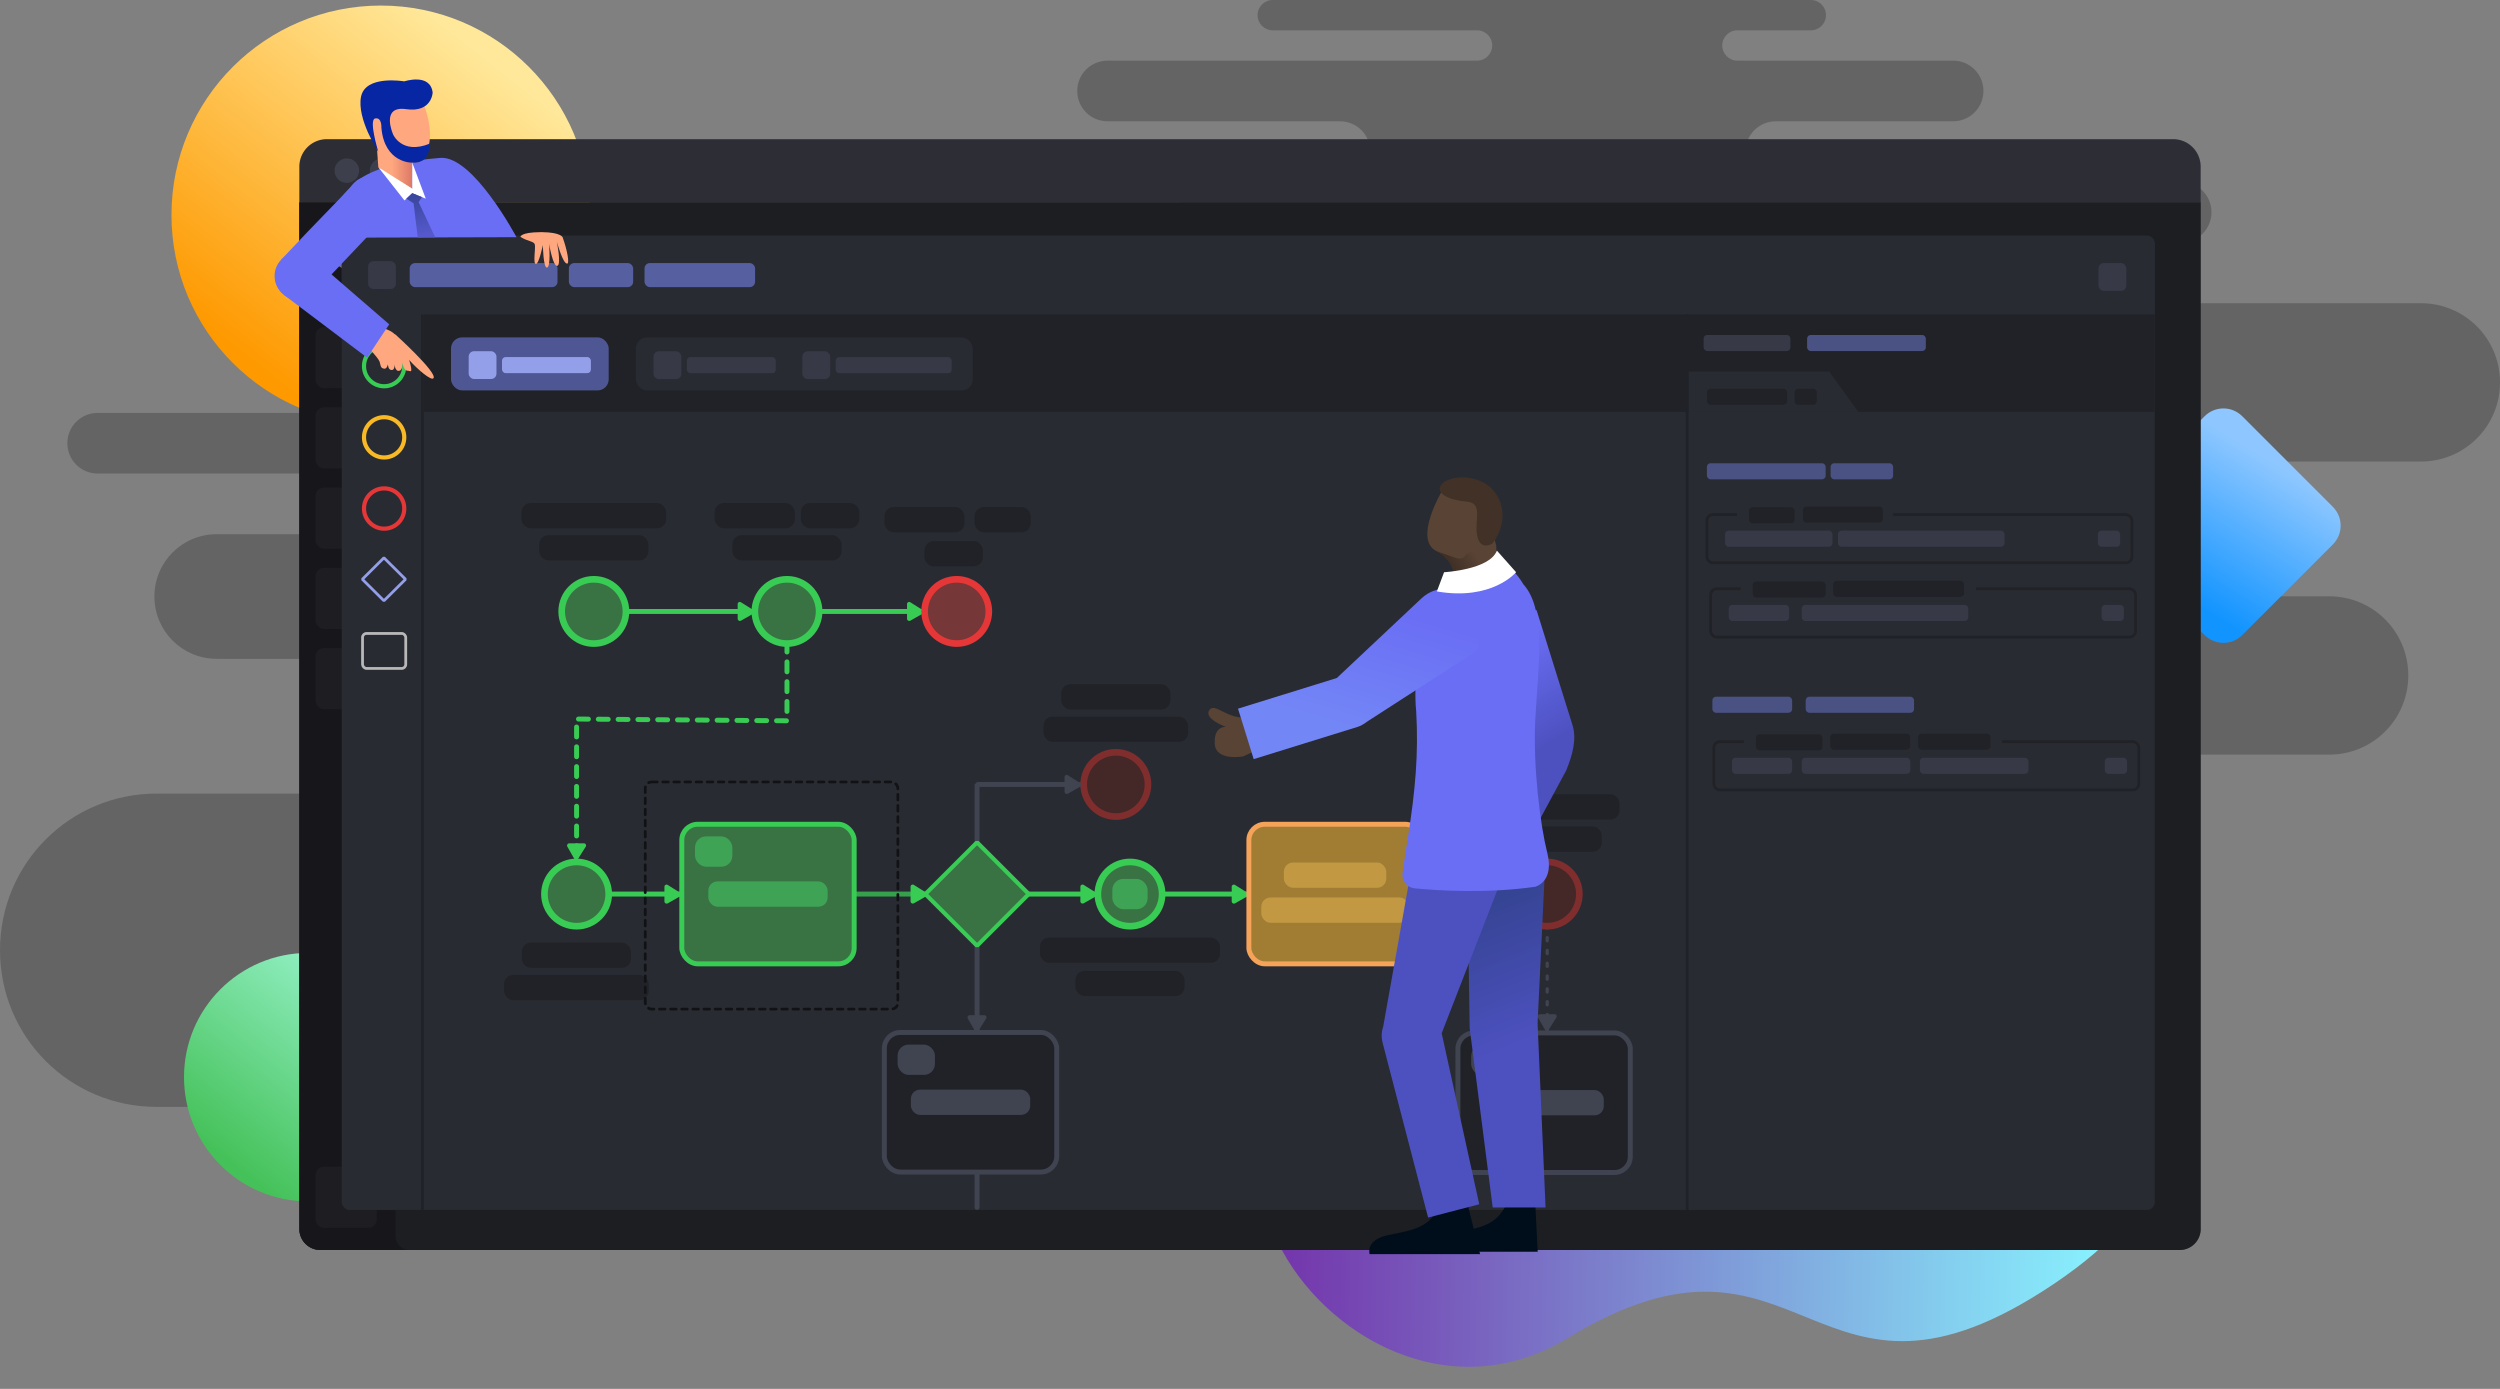 <?xml version="1.0" encoding="UTF-8" standalone="no"?>
<!-- Created with Inkscape (http://www.inkscape.org/) -->

<svg
   width="900"
   height="500"
   viewBox="0 0 238.125 132.292"
   version="1.1"
   id="svg75061"
   xml:space="preserve"
   sodipodi:docname="design_dark.svg"
   inkscape:version="1.2.1 (9c6d41e410, 2022-07-14)"
   xmlns:inkscape="http://www.inkscape.org/namespaces/inkscape"
   xmlns:sodipodi="http://sodipodi.sourceforge.net/DTD/sodipodi-0.dtd"
   xmlns:xlink="http://www.w3.org/1999/xlink"
   xmlns="http://www.w3.org/2000/svg"
   xmlns:svg="http://www.w3.org/2000/svg"><rect x="0" y="0" width="238.125" height="132.292" fill="#808080" stroke="none"/><sodipodi:namedview
     id="namedview75063"
     pagecolor="#505050"
     bordercolor="#eeeeee"
     borderopacity="1"
     inkscape:showpageshadow="0"
     inkscape:pageopacity="0"
     inkscape:pagecheckerboard="0"
     inkscape:deskcolor="#505050"
     inkscape:document-units="px"
     showgrid="false"
     inkscape:zoom="1.4142136"
     inkscape:cx="270.11478"
     inkscape:cy="274.35742"
     inkscape:window-width="1920"
     inkscape:window-height="1017"
     inkscape:window-x="-8"
     inkscape:window-y="-8"
     inkscape:window-maximized="1"
     inkscape:current-layer="g136056" /><defs
     id="defs75058"><inkscape:path-effect
   effect="fillet_chamfer"
   id="path-effect15961"
   is_visible="true"
   lpeversion="1"
   nodesatellites_param="F,0,1,1,0,0.291,0,1 @ F,0,1,1,0,0.291,0,1 @ F,0,0,1,0,0.291,0,1"
   unit="px"
   method="auto"
   mode="F"
   radius="0"
   chamfer_steps="1"
   flexible="false"
   use_knot_distance="true"
   apply_no_radius="true"
   apply_with_radius="true"
   only_selected="false"
   hide_knots="false" /><inkscape:path-effect
   effect="perspective-envelope"
   up_left_point="-47.655,50.195"
   up_right_point="93.153,36.749"
   down_left_point="-47.655,118.105"
   down_right_point="93.153,142.583"
   id="path-effect181357"
   is_visible="true"
   lpeversion="1"
   deform_type="perspective"
   horizontal_mirror="false"
   vertical_mirror="false"
   overflow_perspective="false" /><inkscape:path-effect
   effect="perspective-envelope"
   up_left_point="-87.949,36.749"
   up_right_point="43.639,46.505"
   down_left_point="-87.949,142.583"
   down_right_point="44.227,118.606"
   id="path-effect181355"
   is_visible="true"
   lpeversion="1"
   deform_type="perspective"
   horizontal_mirror="false"
   vertical_mirror="false"
   overflow_perspective="false" /><inkscape:path-effect
   effect="perspective-envelope"
   up_left_point="-96.031,53.766"
   up_right_point="18.577,64.835"
   down_left_point="-96.031,158.518"
   down_right_point="18.577,126.852"
   id="path-effect160662"
   is_visible="true"
   lpeversion="1"
   deform_type="perspective"
   horizontal_mirror="false"
   vertical_mirror="false"
   overflow_perspective="false" /><inkscape:path-effect
   effect="perspective-envelope"
   up_left_point="-99.232,61.613"
   up_right_point="-6.096,70.609"
   down_left_point="-99.232,146.74"
   down_right_point="-6.096,121.006"
   id="path-effect159490"
   is_visible="true"
   lpeversion="1"
   deform_type="perspective"
   horizontal_mirror="false"
   vertical_mirror="false"
   overflow_perspective="false" /><inkscape:path-effect
   effect="perspective-envelope"
   up_left_point="-87.949,36.749"
   up_right_point="58.728,50.594"
   down_left_point="-87.949,142.583"
   down_right_point="58.728,125.745"
   id="path-effect151830"
   is_visible="true"
   lpeversion="1"
   deform_type="perspective"
   horizontal_mirror="false"
   vertical_mirror="false"
   overflow_perspective="false" /><inkscape:path-effect
   effect="fillet_chamfer"
   id="path-effect79393"
   is_visible="true"
   lpeversion="1"
   nodesatellites_param="F,0,0,1,0,0,0,1 @ F,0,0,1,0,2,0,1 @ F,0,0,1,0,0,0,1 @ F,0,0,1,0,0,0,1 @ F,0,0,1,0,0,0,1 @ F,0,0,1,0,0,0,1 @ F,0,0,1,0,0,0,1 @ F,0,0,1,0,0,0,1"
   unit="px"
   method="auto"
   mode="F"
   radius="2"
   chamfer_steps="1"
   flexible="false"
   use_knot_distance="true"
   apply_no_radius="true"
   apply_with_radius="true"
   only_selected="true"
   hide_knots="false" /><inkscape:path-effect
   effect="fillet_chamfer"
   id="path-effect79391"
   is_visible="true"
   lpeversion="1"
   nodesatellites_param="F,0,0,1,0,0,0,1 @ F,0,0,1,0,0,0,1 @ F,0,1,1,0,2,0,1 @ F,0,1,1,0,2,0,1"
   unit="px"
   method="auto"
   mode="F"
   radius="2"
   chamfer_steps="1"
   flexible="false"
   use_knot_distance="true"
   apply_no_radius="true"
   apply_with_radius="true"
   only_selected="true"
   hide_knots="false" /><inkscape:path-effect
   effect="fillet_chamfer"
   id="path-effect79388"
   is_visible="true"
   lpeversion="1"
   nodesatellites_param="F,0,0,1,0,2,0,1 @ F,0,0,1,0,2,0,1 @ F,0,0,1,0,2,0,1 @ F,0,0,1,0,2,0,1 @ F,0,0,1,0,2,0,1 @ F,0,0,1,0,2,0,1 @ F,0,0,1,0,2,0,1 @ F,0,0,1,0,2,0,1"
   unit="px"
   method="auto"
   mode="F"
   radius="2"
   chamfer_steps="1"
   flexible="false"
   use_knot_distance="true"
   apply_no_radius="true"
   apply_with_radius="true"
   only_selected="false"
   hide_knots="false" /><inkscape:path-effect
   effect="fillet_chamfer"
   id="path-effect79386"
   is_visible="true"
   lpeversion="1"
   nodesatellites_param="F,0,0,1,0,0,0,1 @ F,0,0,1,0,0,0,1 @ F,0,0,1,0,0,0,1 @ F,0,0,1,0,0,0,1"
   unit="px"
   method="auto"
   mode="F"
   radius="2"
   chamfer_steps="1"
   flexible="false"
   use_knot_distance="true"
   apply_no_radius="true"
   apply_with_radius="true"
   only_selected="false"
   hide_knots="false" /><inkscape:path-effect
   effect="fillet_chamfer"
   id="path-effect79305"
   is_visible="true"
   lpeversion="1"
   nodesatellites_param="IF,0,0,1,0,0,0,1 @ IF,0,0,1,0,0,0,1 @ IF,0,0,1,0,2.068,0,1 @ IF,0,0,1,0,0,0,1"
   unit="px"
   method="auto"
   mode="IF"
   radius="0"
   chamfer_steps="1"
   flexible="false"
   use_knot_distance="true"
   apply_no_radius="true"
   apply_with_radius="true"
   only_selected="false"
   hide_knots="false" /><inkscape:path-effect
   effect="fillet_chamfer"
   id="path-effect75637"
   is_visible="true"
   lpeversion="1"
   nodesatellites_param="F,0,1,1,0,2.619,0,1 @ F,0,0,1,0,2.619,0,1 @ F,0,0,1,0,0,0,1 @ F,0,0,1,0,0,0,1"
   unit="px"
   method="auto"
   mode="F"
   radius="0"
   chamfer_steps="1"
   flexible="false"
   use_knot_distance="true"
   apply_no_radius="true"
   apply_with_radius="true"
   only_selected="false"
   hide_knots="false" /><inkscape:path-effect
   effect="fillet_chamfer"
   id="path-effect75634"
   is_visible="true"
   lpeversion="1"
   nodesatellites_param="F,0,0,1,0,0,0,1 @ F,0,0,1,0,0,0,1 @ F,0,0,1,0,0,0,1 @ F,0,0,1,0,0,0,1"
   unit="px"
   method="auto"
   mode="F"
   radius="7"
   chamfer_steps="1"
   flexible="false"
   use_knot_distance="true"
   apply_no_radius="true"
   apply_with_radius="true"
   only_selected="true"
   hide_knots="false" /><inkscape:path-effect
   effect="fillet_chamfer"
   id="path-effect79305-0"
   is_visible="true"
   lpeversion="1"
   nodesatellites_param="IF,0,0,1,0,0,0,1 @ IF,0,0,1,0,0,0,1 @ IF,0,0,1,0,2.068,0,1 @ IF,0,0,1,0,0,0,1"
   unit="px"
   method="auto"
   mode="IF"
   radius="0"
   chamfer_steps="1"
   flexible="false"
   use_knot_distance="true"
   apply_no_radius="true"
   apply_with_radius="true"
   only_selected="false"
   hide_knots="false" /><inkscape:path-effect
   effect="fillet_chamfer"
   id="path-effect75637-4"
   is_visible="true"
   lpeversion="1"
   nodesatellites_param="F,0,1,1,0,2.619,0,1 @ F,0,0,1,0,2.619,0,1 @ F,0,0,1,0,0,0,1 @ F,0,0,1,0,0,0,1"
   unit="px"
   method="auto"
   mode="F"
   radius="0"
   chamfer_steps="1"
   flexible="false"
   use_knot_distance="true"
   apply_no_radius="true"
   apply_with_radius="true"
   only_selected="false"
   hide_knots="false" /><inkscape:path-effect
   effect="fillet_chamfer"
   id="path-effect79391-0"
   is_visible="true"
   lpeversion="1"
   nodesatellites_param="F,0,0,1,0,0,0,1 @ F,0,0,1,0,0,0,1 @ F,0,1,1,0,2,0,1 @ F,0,1,1,0,2,0,1"
   unit="px"
   method="auto"
   mode="F"
   radius="2"
   chamfer_steps="1"
   flexible="false"
   use_knot_distance="true"
   apply_no_radius="true"
   apply_with_radius="true"
   only_selected="true"
   hide_knots="false" /><inkscape:path-effect
   effect="fillet_chamfer"
   id="path-effect79393-5"
   is_visible="true"
   lpeversion="1"
   nodesatellites_param="F,0,0,1,0,0,0,1 @ F,0,0,1,0,2,0,1 @ F,0,0,1,0,0,0,1 @ F,0,0,1,0,0,0,1 @ F,0,0,1,0,0,0,1 @ F,0,0,1,0,0,0,1 @ F,0,0,1,0,0,0,1 @ F,0,0,1,0,0,0,1"
   unit="px"
   method="auto"
   mode="F"
   radius="2"
   chamfer_steps="1"
   flexible="false"
   use_knot_distance="true"
   apply_no_radius="true"
   apply_with_radius="true"
   only_selected="true"
   hide_knots="false" /><inkscape:path-effect
   effect="perspective-envelope"
   up_left_point="-87.949,36.749"
   up_right_point="58.728,50.594"
   down_left_point="-87.949,142.583"
   down_right_point="58.728,125.745"
   id="path-effect151830-2"
   is_visible="true"
   lpeversion="1"
   deform_type="perspective"
   horizontal_mirror="false"
   vertical_mirror="false"
   overflow_perspective="false" /><inkscape:path-effect
   effect="fillet_chamfer"
   id="path-effect75637-4-2"
   is_visible="true"
   lpeversion="1"
   nodesatellites_param="F,0,1,1,0,2.619,0,1 @ F,0,0,1,0,2.619,0,1 @ F,0,0,1,0,0,0,1 @ F,0,0,1,0,0,0,1"
   unit="px"
   method="auto"
   mode="F"
   radius="0"
   chamfer_steps="1"
   flexible="false"
   use_knot_distance="true"
   apply_no_radius="true"
   apply_with_radius="true"
   only_selected="false"
   hide_knots="false" /><inkscape:path-effect
   effect="fillet_chamfer"
   id="path-effect79391-0-1"
   is_visible="true"
   lpeversion="1"
   nodesatellites_param="F,0,0,1,0,0,0,1 @ F,0,0,1,0,0,0,1 @ F,0,1,1,0,2,0,1 @ F,0,1,1,0,2,0,1"
   unit="px"
   method="auto"
   mode="F"
   radius="2"
   chamfer_steps="1"
   flexible="false"
   use_knot_distance="true"
   apply_no_radius="true"
   apply_with_radius="true"
   only_selected="true"
   hide_knots="false" /><inkscape:path-effect
   effect="fillet_chamfer"
   id="path-effect79393-5-4"
   is_visible="true"
   lpeversion="1"
   nodesatellites_param="F,0,0,1,0,0,0,1 @ F,0,0,1,0,2,0,1 @ F,0,0,1,0,0,0,1 @ F,0,0,1,0,0,0,1 @ F,0,0,1,0,0,0,1 @ F,0,0,1,0,0,0,1 @ F,0,0,1,0,0,0,1 @ F,0,0,1,0,0,0,1"
   unit="px"
   method="auto"
   mode="F"
   radius="2"
   chamfer_steps="1"
   flexible="false"
   use_knot_distance="true"
   apply_no_radius="true"
   apply_with_radius="true"
   only_selected="true"
   hide_knots="false" /><linearGradient
   inkscape:collect="always"
   xlink:href="#linearGradient295583"
   id="linearGradient123823"
   gradientUnits="userSpaceOnUse"
   gradientTransform="matrix(0.22,0,0,0.22,-107.017,86.89)"
   x1="187.204"
   y1="205.369"
   x2="126.207"
   y2="283.169" /><linearGradient
   inkscape:collect="always"
   id="linearGradient295583"><stop
     style="stop-color:#94f1c7;stop-opacity:1;"
     offset="0"
     id="stop295581" /><stop
     style="stop-color:#45c159;stop-opacity:1;"
     offset="1"
     id="stop295579" /></linearGradient><linearGradient
   inkscape:collect="always"
   xlink:href="#linearGradient36914"
   id="linearGradient254498"
   gradientUnits="userSpaceOnUse"
   gradientTransform="matrix(0.371,0,0,0.371,-122.819,-31.187)"
   x1="187.204"
   y1="205.369"
   x2="126.207"
   y2="283.169" /><linearGradient
   inkscape:collect="always"
   id="linearGradient36914"><stop
     style="stop-color:#ffe89a;stop-opacity:1;"
     offset="0"
     id="stop36910" /><stop
     style="stop-color:#fe9900;stop-opacity:1;"
     offset="1"
     id="stop36912" /></linearGradient><linearGradient
   inkscape:collect="always"
   xlink:href="#linearGradient248077"
   id="linearGradient124310"
   gradientUnits="userSpaceOnUse"
   gradientTransform="matrix(0.169,0,0,0.169,56.158,46.552)"
   x1="275.422"
   y1="270.801"
   x2="323.131"
   y2="193.273" /><linearGradient
   inkscape:collect="always"
   id="linearGradient248077"><stop
     style="stop-color:#1294ff;stop-opacity:1;"
     offset="0"
     id="stop248073" /><stop
     style="stop-color:#8ec7ff;stop-opacity:1;"
     offset="1"
     id="stop248075" /></linearGradient><linearGradient
   id="linearGradient852"
   gradientUnits="userSpaceOnUse"
   x1="107.59"
   y1="263.95"
   x2="115.079"
   y2="311.95">
						<stop
   offset="0"
   style="stop-color:#2B3E7F"
   id="stop51416-4" />
						<stop
   offset="1"
   style="stop-color:#4D51C0"
   id="stop51418-5" />
					</linearGradient><inkscape:path-effect
   effect="fillet_chamfer"
   id="path-effect3541-1"
   is_visible="true"
   lpeversion="1"
   nodesatellites_param="F,0,0,1,0,0.863,0,1 @ F,0,0,1,0,0,0,1 @ F,0,0,1,0,0.792,0,1 @ F,0,0,1,0,0,0,1 @ F,0,0,1,0,0.96,0,1 @ F,0,0,1,0,0,0,1 @ F,0,0,1,0,0.665,0,1 @ F,0,0,1,0,0,0,1"
   unit="px"
   method="auto"
   mode="F"
   radius="0"
   chamfer_steps="1"
   flexible="false"
   use_knot_distance="true"
   apply_no_radius="true"
   apply_with_radius="true"
   only_selected="false"
   hide_knots="false" />
	
	
	
	
	
	
	
	
	
	
	
<inkscape:path-effect
   effect="perspective-envelope"
   up_left_point="-112.239,-43.552"
   up_right_point="-19.103,-34.557"
   down_left_point="-112.239,41.574"
   down_right_point="-19.103,15.841"
   id="path-effect159490-6"
   is_visible="true"
   lpeversion="1"
   deform_type="perspective"
   horizontal_mirror="false"
   vertical_mirror="false"
   overflow_perspective="false" /><inkscape:path-effect
   effect="perspective-envelope"
   up_left_point="-103.232,49.966"
   up_right_point="11.376,61.035"
   down_left_point="-103.232,154.718"
   down_right_point="11.376,123.052"
   id="path-effect159490-5"
   is_visible="true"
   lpeversion="1"
   deform_type="perspective"
   horizontal_mirror="false"
   vertical_mirror="false"
   overflow_perspective="false" /><inkscape:path-effect
   effect="fillet_chamfer"
   id="path-effect75637-6"
   is_visible="true"
   lpeversion="1"
   nodesatellites_param="F,0,1,1,0,2.619,0,1 @ F,0,0,1,0,2.619,0,1 @ F,0,0,1,0,0,0,1 @ F,0,0,1,0,0,0,1"
   unit="px"
   method="auto"
   mode="F"
   radius="0"
   chamfer_steps="1"
   flexible="false"
   use_knot_distance="true"
   apply_no_radius="true"
   apply_with_radius="true"
   only_selected="false"
   hide_knots="false" /><inkscape:path-effect
   effect="fillet_chamfer"
   id="path-effect79391-08"
   is_visible="true"
   lpeversion="1"
   nodesatellites_param="F,0,0,1,0,0,0,1 @ F,0,0,1,0,0,0,1 @ F,0,1,1,0,2,0,1 @ F,0,1,1,0,2,0,1"
   unit="px"
   method="auto"
   mode="F"
   radius="2"
   chamfer_steps="1"
   flexible="false"
   use_knot_distance="true"
   apply_no_radius="true"
   apply_with_radius="true"
   only_selected="true"
   hide_knots="false" /><inkscape:path-effect
   effect="fillet_chamfer"
   id="path-effect79393-2"
   is_visible="true"
   lpeversion="1"
   nodesatellites_param="F,0,0,1,0,0,0,1 @ F,0,0,1,0,2,0,1 @ F,0,0,1,0,0,0,1 @ F,0,0,1,0,0,0,1 @ F,0,0,1,0,0,0,1 @ F,0,0,1,0,0,0,1 @ F,0,0,1,0,0,0,1 @ F,0,0,1,0,0,0,1"
   unit="px"
   method="auto"
   mode="F"
   radius="2"
   chamfer_steps="1"
   flexible="false"
   use_knot_distance="true"
   apply_no_radius="true"
   apply_with_radius="true"
   only_selected="true"
   hide_knots="false" /><inkscape:path-effect
   effect="fillet_chamfer"
   id="path-effect75637-6-9"
   is_visible="true"
   lpeversion="1"
   nodesatellites_param="F,0,1,1,0,2.619,0,1 @ F,0,0,1,0,2.619,0,1 @ F,0,0,1,0,0,0,1 @ F,0,0,1,0,0,0,1"
   unit="px"
   method="auto"
   mode="F"
   radius="0"
   chamfer_steps="1"
   flexible="false"
   use_knot_distance="true"
   apply_no_radius="true"
   apply_with_radius="true"
   only_selected="false"
   hide_knots="false" /><inkscape:path-effect
   effect="fillet_chamfer"
   id="path-effect79391-08-7"
   is_visible="true"
   lpeversion="1"
   nodesatellites_param="F,0,0,1,0,0,0,1 @ F,0,0,1,0,0,0,1 @ F,0,1,1,0,2,0,1 @ F,0,1,1,0,2,0,1"
   unit="px"
   method="auto"
   mode="F"
   radius="2"
   chamfer_steps="1"
   flexible="false"
   use_knot_distance="true"
   apply_no_radius="true"
   apply_with_radius="true"
   only_selected="true"
   hide_knots="false" /><inkscape:path-effect
   effect="fillet_chamfer"
   id="path-effect79393-2-2"
   is_visible="true"
   lpeversion="1"
   nodesatellites_param="F,0,0,1,0,0,0,1 @ F,0,0,1,0,2,0,1 @ F,0,0,1,0,0,0,1 @ F,0,0,1,0,0,0,1 @ F,0,0,1,0,0,0,1 @ F,0,0,1,0,0,0,1 @ F,0,0,1,0,0,0,1 @ F,0,0,1,0,0,0,1"
   unit="px"
   method="auto"
   mode="F"
   radius="2"
   chamfer_steps="1"
   flexible="false"
   use_knot_distance="true"
   apply_no_radius="true"
   apply_with_radius="true"
   only_selected="true"
   hide_knots="false" /><linearGradient
   inkscape:collect="always"
   xlink:href="#linearGradient15605"
   id="linearGradient15607-2"
   x1="99.88"
   y1="341.9"
   x2="175.339"
   y2="514.012"
   gradientUnits="userSpaceOnUse"
   gradientTransform="matrix(0.173,-0.242,0.381,0.172,-127.951,108.089)" /><linearGradient
   inkscape:collect="always"
   id="linearGradient15605"><stop
     style="stop-color:#7437ac;stop-opacity:1;"
     offset="0"
     id="stop15601" /><stop
     style="stop-color:#88f4ff;stop-opacity:1;"
     offset="1"
     id="stop15603" /></linearGradient><inkscape:path-effect
   effect="fillet_chamfer"
   id="path-effect79391-03"
   is_visible="true"
   lpeversion="1"
   nodesatellites_param="F,0,0,1,0,0,0,1 @ F,0,0,1,0,0,0,1 @ F,0,1,1,0,2,0,1 @ F,0,1,1,0,2,0,1"
   unit="px"
   method="auto"
   mode="F"
   radius="2"
   chamfer_steps="1"
   flexible="false"
   use_knot_distance="true"
   apply_no_radius="true"
   apply_with_radius="true"
   only_selected="true"
   hide_knots="false" /><linearGradient
   id="SVGID_3_-5"
   gradientUnits="userSpaceOnUse"
   x1="249.53"
   y1="268.286"
   x2="220.882"
   y2="339.74"
   xlink:href="#linearGradient33398"
   gradientTransform="translate(-1.089,-1.242)">
			<stop
   offset="0"
   style="stop-color:#2B3E7F"
   id="stop51395-8" />
			<stop
   offset="1"
   style="stop-color:#4D51C0"
   id="stop51397-3" />
		</linearGradient><linearGradient
   inkscape:collect="always"
   id="linearGradient33398"><stop
     style="stop-color:#6a6ef4;stop-opacity:1;"
     offset="0"
     id="stop33394" /><stop
     style="stop-color:#6a6ef4;stop-opacity:0;"
     offset="1"
     id="stop33396" /></linearGradient><linearGradient
   inkscape:collect="always"
   xlink:href="#linearGradient24609"
   id="linearGradient24516"
   x1="238.848"
   y1="200.459"
   x2="218.961"
   y2="233.502"
   gradientUnits="userSpaceOnUse" /><linearGradient
   inkscape:collect="always"
   id="linearGradient24609"><stop
     style="stop-color:#6a6ef4;stop-opacity:1;"
     offset="0"
     id="stop24605" /><stop
     style="stop-color:#4d51c0;stop-opacity:1;"
     offset="1"
     id="stop24607" /></linearGradient><linearGradient
   inkscape:collect="always"
   xlink:href="#linearGradient24086"
   id="linearGradient24088"
   x1="262.712"
   y1="197.705"
   x2="240.377"
   y2="236.255"
   gradientUnits="userSpaceOnUse"
   gradientTransform="rotate(-46.755,253.404,191.492)" /><linearGradient
   inkscape:collect="always"
   id="linearGradient24086"><stop
     style="stop-color:#6a6ef4;stop-opacity:1;"
     offset="0"
     id="stop24082" /><stop
     style="stop-color:#7386f6;stop-opacity:1;"
     offset="1"
     id="stop24084" /></linearGradient><linearGradient
   inkscape:collect="always"
   xlink:href="#linearGradient151156"
   id="linearGradient151158"
   x1="253.146"
   y1="170.693"
   x2="244.797"
   y2="165.896"
   gradientUnits="userSpaceOnUse" /><linearGradient
   inkscape:collect="always"
   id="linearGradient151156"><stop
     style="stop-color:#3f2f25;stop-opacity:1;"
     offset="0"
     id="stop151152" /><stop
     style="stop-color:#3f2f25;stop-opacity:0;"
     offset="1"
     id="stop151154" /></linearGradient><linearGradient
   inkscape:collect="always"
   xlink:href="#linearGradient150118"
   id="linearGradient150120"
   x1="564.542"
   y1="66.841"
   x2="571.983"
   y2="66.841"
   gradientUnits="userSpaceOnUse" /><linearGradient
   inkscape:collect="always"
   id="linearGradient150118"><stop
     style="stop-color:#dd7966;stop-opacity:1;"
     offset="0"
     id="stop150114" /><stop
     style="stop-color:#dd7966;stop-opacity:0;"
     offset="1"
     id="stop150116" /></linearGradient><linearGradient
   inkscape:collect="always"
   xlink:href="#linearGradient73405"
   id="linearGradient73407"
   x1="560.967"
   y1="90.126"
   x2="564.239"
   y2="76.168"
   gradientUnits="userSpaceOnUse"
   gradientTransform="translate(2.6999999e-6)" /><linearGradient
   inkscape:collect="always"
   id="linearGradient73405"><stop
     style="stop-color:#5559cd;stop-opacity:1;"
     offset="0"
     id="stop73401" /><stop
     style="stop-color:#3b479d;stop-opacity:1"
     offset="1"
     id="stop73403" /></linearGradient><inkscape:path-effect
   effect="fillet_chamfer"
   id="path-effect75637-66"
   is_visible="true"
   lpeversion="1"
   nodesatellites_param="F,0,1,1,0,2.619,0,1 @ F,0,0,1,0,2.619,0,1 @ F,0,0,1,0,0,0,1 @ F,0,0,1,0,0,0,1"
   unit="px"
   method="auto"
   mode="F"
   radius="0"
   chamfer_steps="1"
   flexible="false"
   use_knot_distance="true"
   apply_no_radius="true"
   apply_with_radius="true"
   only_selected="false"
   hide_knots="false" /><inkscape:path-effect
   effect="fillet_chamfer"
   id="path-effect79391-7"
   is_visible="true"
   lpeversion="1"
   nodesatellites_param="F,0,0,1,0,0,0,1 @ F,0,0,1,0,0,0,1 @ F,0,1,1,0,2,0,1 @ F,0,1,1,0,2,0,1"
   unit="px"
   method="auto"
   mode="F"
   radius="2"
   chamfer_steps="1"
   flexible="false"
   use_knot_distance="true"
   apply_no_radius="true"
   apply_with_radius="true"
   only_selected="true"
   hide_knots="false" /><inkscape:path-effect
   effect="fillet_chamfer"
   id="path-effect79393-0"
   is_visible="true"
   lpeversion="1"
   nodesatellites_param="F,0,0,1,0,0,0,1 @ F,0,0,1,0,2,0,1 @ F,0,0,1,0,0,0,1 @ F,0,0,1,0,0,0,1 @ F,0,0,1,0,0,0,1 @ F,0,0,1,0,0,0,1 @ F,0,0,1,0,0,0,1 @ F,0,0,1,0,0,0,1"
   unit="px"
   method="auto"
   mode="F"
   radius="2"
   chamfer_steps="1"
   flexible="false"
   use_knot_distance="true"
   apply_no_radius="true"
   apply_with_radius="true"
   only_selected="true"
   hide_knots="false" /><inkscape:path-effect
   effect="fillet_chamfer"
   id="path-effect15961-8"
   is_visible="true"
   lpeversion="1"
   nodesatellites_param="F,0,1,1,0,0.291,0,1 @ F,0,1,1,0,0.291,0,1 @ F,0,0,1,0,0.291,0,1"
   unit="px"
   method="auto"
   mode="F"
   radius="0"
   chamfer_steps="1"
   flexible="false"
   use_knot_distance="true"
   apply_no_radius="true"
   apply_with_radius="true"
   only_selected="false"
   hide_knots="false" /><inkscape:path-effect
   effect="fillet_chamfer"
   id="path-effect15961-3"
   is_visible="true"
   lpeversion="1"
   nodesatellites_param="F,0,1,1,0,0.291,0,1 @ F,0,1,1,0,0.291,0,1 @ F,0,0,1,0,0.291,0,1"
   unit="px"
   method="auto"
   mode="F"
   radius="0"
   chamfer_steps="1"
   flexible="false"
   use_knot_distance="true"
   apply_no_radius="true"
   apply_with_radius="true"
   only_selected="false"
   hide_knots="false" /><inkscape:path-effect
   effect="fillet_chamfer"
   id="path-effect15961-4"
   is_visible="true"
   lpeversion="1"
   nodesatellites_param="F,0,1,1,0,0.291,0,1 @ F,0,1,1,0,0.291,0,1 @ F,0,0,1,0,0.291,0,1"
   unit="px"
   method="auto"
   mode="F"
   radius="0"
   chamfer_steps="1"
   flexible="false"
   use_knot_distance="true"
   apply_no_radius="true"
   apply_with_radius="true"
   only_selected="false"
   hide_knots="false" /><inkscape:path-effect
   effect="fillet_chamfer"
   id="path-effect15961-7"
   is_visible="true"
   lpeversion="1"
   nodesatellites_param="F,0,1,1,0,0.291,0,1 @ F,0,1,1,0,0.291,0,1 @ F,0,0,1,0,0.291,0,1"
   unit="px"
   method="auto"
   mode="F"
   radius="0"
   chamfer_steps="1"
   flexible="false"
   use_knot_distance="true"
   apply_no_radius="true"
   apply_with_radius="true"
   only_selected="false"
   hide_knots="false" /><inkscape:path-effect
   effect="fillet_chamfer"
   id="path-effect15961-76"
   is_visible="true"
   lpeversion="1"
   nodesatellites_param="F,0,1,1,0,0.291,0,1 @ F,0,1,1,0,0.291,0,1 @ F,0,0,1,0,0.291,0,1"
   unit="px"
   method="auto"
   mode="F"
   radius="0"
   chamfer_steps="1"
   flexible="false"
   use_knot_distance="true"
   apply_no_radius="true"
   apply_with_radius="true"
   only_selected="false"
   hide_knots="false" /><inkscape:path-effect
   effect="fillet_chamfer"
   id="path-effect15961-6"
   is_visible="true"
   lpeversion="1"
   nodesatellites_param="F,0,1,1,0,0.291,0,1 @ F,0,1,1,0,0.291,0,1 @ F,0,0,1,0,0.291,0,1"
   unit="px"
   method="auto"
   mode="F"
   radius="0"
   chamfer_steps="1"
   flexible="false"
   use_knot_distance="true"
   apply_no_radius="true"
   apply_with_radius="true"
   only_selected="false"
   hide_knots="false" /><inkscape:path-effect
   effect="fillet_chamfer"
   id="path-effect15961-0"
   is_visible="true"
   lpeversion="1"
   nodesatellites_param="F,0,1,1,0,0.291,0,1 @ F,0,1,1,0,0.291,0,1 @ F,0,0,1,0,0.291,0,1"
   unit="px"
   method="auto"
   mode="F"
   radius="0"
   chamfer_steps="1"
   flexible="false"
   use_knot_distance="true"
   apply_no_radius="true"
   apply_with_radius="true"
   only_selected="false"
   hide_knots="false" /><inkscape:path-effect
   effect="fillet_chamfer"
   id="path-effect15961-1"
   is_visible="true"
   lpeversion="1"
   nodesatellites_param="F,0,1,1,0,0.291,0,1 @ F,0,1,1,0,0.291,0,1 @ F,0,0,1,0,0.291,0,1"
   unit="px"
   method="auto"
   mode="F"
   radius="0"
   chamfer_steps="1"
   flexible="false"
   use_knot_distance="true"
   apply_no_radius="true"
   apply_with_radius="true"
   only_selected="false"
   hide_knots="false" /><inkscape:path-effect
   effect="fillet_chamfer"
   id="path-effect15961-03"
   is_visible="true"
   lpeversion="1"
   nodesatellites_param="F,0,1,1,0,0.291,0,1 @ F,0,1,1,0,0.291,0,1 @ F,0,0,1,0,0.291,0,1"
   unit="px"
   method="auto"
   mode="F"
   radius="0"
   chamfer_steps="1"
   flexible="false"
   use_knot_distance="true"
   apply_no_radius="true"
   apply_with_radius="true"
   only_selected="false"
   hide_knots="false" /><inkscape:path-effect
   effect="fillet_chamfer"
   id="path-effect15961-3-0"
   is_visible="true"
   lpeversion="1"
   nodesatellites_param="F,0,1,1,0,0.291,0,1 @ F,0,1,1,0,0.291,0,1 @ F,0,0,1,0,0.291,0,1"
   unit="px"
   method="auto"
   mode="F"
   radius="0"
   chamfer_steps="1"
   flexible="false"
   use_knot_distance="true"
   apply_no_radius="true"
   apply_with_radius="true"
   only_selected="false"
   hide_knots="false" /><inkscape:path-effect
   effect="fillet_chamfer"
   id="path-effect15961-4-8"
   is_visible="true"
   lpeversion="1"
   nodesatellites_param="F,0,1,1,0,0.291,0,1 @ F,0,1,1,0,0.291,0,1 @ F,0,0,1,0,0.291,0,1"
   unit="px"
   method="auto"
   mode="F"
   radius="0"
   chamfer_steps="1"
   flexible="false"
   use_knot_distance="true"
   apply_no_radius="true"
   apply_with_radius="true"
   only_selected="false"
   hide_knots="false" /></defs><g
     inkscape:label="Layer 1"
     inkscape:groupmode="layer"
     id="layer1"
     transform="translate(103.232,-36.749)"><path
       id="path59326"
       style="fill:#131317;fill-opacity:1;stroke-width:0.318;stroke-linecap:round;stroke-linejoin:bevel;stroke-miterlimit:1;stroke-dasharray:0.318, 0.953;opacity:0.247"
       d="m -78.195,70.302 c -0.8,0 -1.444,0.644 -1.444,1.444 0,0.8 0.644,1.444 1.444,1.444 h 5.164 14.298 c 0.8,0 1.444,0.644 1.444,1.444 0,0.8 -0.644,1.444 -1.444,1.444 h -20.121 -1.852 -13.221 c -1.6,0 -2.888,1.288 -2.888,2.888 0,1.6 1.288,2.888 2.888,2.888 h 15.555 6.578 c 1.6,0 2.888,1.288 2.888,2.888 0,1.6 -1.288,2.888 -2.888,2.888 h -6.097 -4.697 c -3.289,0 -5.936,2.648 -5.936,5.937 0,3.289 2.647,5.936 5.936,5.936 h 5.687 8.063 c 3.555,0 6.417,2.863 6.417,6.418 0,3.555 -2.862,6.417 -6.417,6.417 h -6.993 -12.48 c -8.266,0 -14.921,6.655 -14.921,14.921 0,8.266 6.655,14.921 14.921,14.921 h 69.953 40.784 c 4.178,0 7.541,-3.363 7.541,-7.54 0,-4.178 -3.363,-7.541 -7.541,-7.541 H 6.648 2.484 c -3.555,0 -6.418,-2.862 -6.418,-6.418 0,-3.555 2.862,-6.417 6.418,-6.417 H 5.767 31.161 c 4.178,0 7.541,-3.363 7.541,-7.541 0,-4.178 -3.363,-7.541 -7.541,-7.541 H 29.117 4.732 -0.71 c -1.6,0 -2.888,-1.288 -2.888,-2.888 0,-1.6 1.288,-2.888 2.888,-2.888 h 4.807 4.235 c 1.6,0 2.888,-1.288 2.888,-2.888 0,-1.6 -1.288,-2.888 -2.888,-2.888 h -8.778 -4.447 -25.38 c -1.6,0 -2.888,-1.288 -2.888,-2.888 0,-1.6 1.288,-2.888 2.888,-2.888 h 16.392 0.492 c 1.6,0 2.888,-1.288 2.888,-2.888 0,-1.6 -1.288,-2.888 -2.888,-2.888 h -9.48 -11.067 c -0.8,0 -1.444,-0.644 -1.444,-1.444 0,-0.8 0.644,-1.444 1.444,-1.444 h 3.597 3.396 c 0.8,0 1.444,-0.644 1.444,-1.444 0,-0.8 -0.644,-1.444 -1.444,-1.444 h -10.866 -18.412 z" /><path
       id="path59326-7"
       style="fill:#131317;fill-opacity:1;stroke-width:0.318;stroke-linecap:round;stroke-linejoin:bevel;stroke-miterlimit:1;stroke-dasharray:0.318, 0.953;opacity:0.247"
       d="m 17.996,36.749 c -0.8,0 -1.444,0.644 -1.444,1.444 0,0.8 0.644,1.444 1.444,1.444 h 5.164 14.298 c 0.8,0 1.444,0.644 1.444,1.444 0,0.8 -0.644,1.444 -1.444,1.444 H 17.337 15.485 2.263 c -1.6,0 -2.888,1.288 -2.888,2.888 0,1.6 1.288,2.888 2.888,2.888 h 15.555 6.578 c 1.6,0 2.888,1.288 2.888,2.888 0,1.6 -1.288,2.888 -2.888,2.888 h -6.097 -4.697 c -3.289,0 -5.936,2.648 -5.936,5.937 0,3.289 2.647,5.936 5.936,5.936 h 5.687 8.063 c 3.555,0 6.417,2.863 6.417,6.418 0,3.555 -2.862,6.417 -6.417,6.417 H 20.36 7.88 c -8.266,0 -14.921,6.655 -14.921,14.921 0,8.266 6.655,14.921 14.921,14.921 h 69.953 40.784 c 4.178,0 7.541,-3.363 7.541,-7.54 0,-4.178 -3.363,-7.541 -7.541,-7.541 h -15.777 -4.164 c -3.555,0 -6.418,-2.862 -6.418,-6.418 0,-3.555 2.862,-6.417 6.418,-6.417 h 3.283 25.394 c 4.178,0 7.541,-3.363 7.541,-7.541 0,-4.178 -3.363,-7.541 -7.541,-7.541 h -2.044 -24.385 -5.442 c -1.6,0 -2.888,-1.288 -2.888,-2.888 0,-1.6 1.288,-2.888 2.888,-2.888 h 4.807 4.235 c 1.6,0 2.888,-1.288 2.888,-2.888 0,-1.6 -1.288,-2.888 -2.888,-2.888 h -8.778 -4.447 -25.38 c -1.6,0 -2.888,-1.288 -2.888,-2.888 0,-1.6 1.288,-2.888 2.888,-2.888 h 16.392 0.492 c 1.6,0 2.888,-1.288 2.888,-2.888 0,-1.6 -1.288,-2.888 -2.888,-2.888 h -9.48 -11.067 c -0.8,0 -1.444,-0.644 -1.444,-1.444 0,-0.8 0.644,-1.444 1.444,-1.444 h 3.597 3.396 c 0.8,0 1.444,-0.644 1.444,-1.444 0,-0.8 -0.644,-1.444 -1.444,-1.444 h -10.866 -18.412 z" /><path
       style="fill:url(#linearGradient15607-2);fill-opacity:1;stroke-width:1.782"
       d="m 89.261,133.821 c 0,0 26.401,9.529 3.201,25.177 -23.2,15.648 -23.744,-8.544 -46.366,5.204 -22.622,13.749 -48.108,-28.927 -8.49,-27.152 39.618,1.775 51.655,-3.229 51.655,-3.229 z"
       id="path15599-1" /><circle
       class="st21"
       cx="-73.872"
       cy="139.348"
       r="11.833"
       id="circle51099-9"
       style="fill:url(#linearGradient123823);fill-opacity:1;stroke-width:0.22" /><circle
       class="st21"
       cx="-66.958"
       cy="57.221"
       id="circle51099-9-9"
       style="fill:url(#linearGradient254498);fill-opacity:1;stroke-width:0.371"
       r="19.942" /><path
       class="st22"
       d="m 106.759,97.24 -8.633,-8.633 c -0.989,-0.989 -0.989,-2.591 0,-3.58 l 8.633,-8.633 c 0.989,-0.989 2.591,-0.989 3.58,0 l 8.633,8.633 c 0.989,0.989 0.989,2.591 0,3.58 l -8.633,8.633 c -0.989,0.989 -2.591,0.989 -3.58,0 z"
       id="path51101-6"
       style="fill:url(#linearGradient124310);fill-opacity:1;stroke-width:0.169" /><g
       id="g150804"
       transform="translate(13.229,13.229)"><path
         id="rect75632"
         d="M -85.33,36.776 H 90.533 a 2.619,2.619 45 0 1 2.619,2.619 v 3.432 H -87.949 v -3.432 a 2.619,2.619 135 0 1 2.619,-2.619 z"
         style="fill:#2c2d35;fill-opacity:1;stroke-width:0.609;stroke-linecap:round;stroke-linejoin:bevel;stroke-miterlimit:1"
         inkscape:path-effect="#path-effect75637"
         inkscape:original-d="M -87.949303,36.775751 H 93.152504 v 6.051036 H -87.949303 Z"
         sodipodi:nodetypes="ccccc" /><circle
         style="fill:#3d3f4d;fill-opacity:1;stroke-width:0.423;stroke-linecap:round;stroke-linejoin:bevel;stroke-miterlimit:1"
         id="path75693"
         cx="-83.425"
         cy="39.775"
         r="1.169" /><circle
         style="fill:#3d3f4d;fill-opacity:1;stroke-width:0.423;stroke-linecap:round;stroke-linejoin:bevel;stroke-miterlimit:1"
         id="path75693-5"
         cx="-80.069"
         cy="39.775"
         r="1.169" /><circle
         style="fill:#dbdbf0;fill-opacity:1;stroke-width:0.423;stroke-linecap:round;stroke-linejoin:bevel;stroke-miterlimit:1"
         id="path75693-5-0"
         cx="-76.714"
         cy="39.775"
         r="1.169" /><path
         id="rect76712"
         d="M -87.949,42.8 H 93.153 v 97.782 a 2,2 135 0 1 -2,2 H -85.949 a 2,2 45 0 1 -2,-2 z"
         style="fill:#25272d;fill-opacity:1;stroke-width:0.609;stroke-linecap:round;stroke-linejoin:bevel;stroke-miterlimit:1"
         inkscape:path-effect="#path-effect79391"
         inkscape:original-d="M -87.949303,42.800194 H 93.152504 V 142.58248 H -87.949303 Z" /><path
         id="rect79303-6"
         style="fill:#18181b;fill-opacity:1;stroke-width:0.609;stroke-linecap:round;stroke-linejoin:bevel;stroke-miterlimit:1"
         d="m -87.949,42.8 v 97.783 a 2,2 45 0 0 2,2 h 7.167 1.323 c -0.731,0 -1.323,-0.592 -1.323,-1.323 V 44.123 c 0,-0.731 0.592,-1.323 1.323,-1.323 h -1.323 z"
         inkscape:path-effect="#path-effect79393"
         inkscape:original-d="m -87.949303,42.800216 v 99.782534 h 9.167399 1.322917 a 1.3229165,1.3229165 0 0 1 -1.322917,-1.32292 V 44.123132 a 1.3229165,1.3229165 0 0 1 1.322917,-1.322916 h -1.322917 z" /><rect
         style="fill:#25252d;fill-opacity:1;stroke-width:0.582;stroke-linecap:round;stroke-linejoin:bevel;stroke-miterlimit:1"
         id="rect85233-3"
         width="5.821"
         height="5.821"
         x="-86.401"
         y="54.677"
         ry="0.794" /><rect
         style="fill:#25252d;fill-opacity:1;stroke-width:0.582;stroke-linecap:round;stroke-linejoin:bevel;stroke-miterlimit:1"
         id="rect85233-3-2"
         width="5.821"
         height="5.821"
         x="-86.401"
         y="62.321"
         ry="0.794" /><rect
         style="fill:#25252d;fill-opacity:1;stroke-width:0.582;stroke-linecap:round;stroke-linejoin:bevel;stroke-miterlimit:1"
         id="rect85233-3-2-2"
         width="5.821"
         height="5.821"
         x="-86.401"
         y="69.965"
         ry="0.794" /><rect
         style="fill:#25252d;fill-opacity:1;stroke-width:0.582;stroke-linecap:round;stroke-linejoin:bevel;stroke-miterlimit:1"
         id="rect85233-3-2-0"
         width="5.821"
         height="5.821"
         x="-86.401"
         y="77.609"
         ry="0.794" /><rect
         style="fill:#25252d;fill-opacity:1;stroke-width:0.582;stroke-linecap:round;stroke-linejoin:bevel;stroke-miterlimit:1"
         id="rect85233-3-2-0-9"
         width="5.821"
         height="5.821"
         x="-86.401"
         y="134.645"
         ry="0.794" /><rect
         style="fill:#25252d;fill-opacity:1;stroke-width:0.582;stroke-linecap:round;stroke-linejoin:bevel;stroke-miterlimit:1"
         id="rect85233-3-2-2-0"
         width="5.821"
         height="5.821"
         x="-86.401"
         y="85.252"
         ry="0.794" /><g
         id="g1959-5"
         transform="matrix(0.12,0,0,0.12,124.504,33.48)"
         style="fill:#e9e9f6;fill-opacity:1"><path
           id="path51101-0"
           style="fill:#e9e9f6;fill-opacity:1;stroke-width:0.245"
           class="st22"
           d="m -1745.404,99.277 c -0.94,0 -1.881,0.359 -2.598,1.076 l -12.526,12.526 c -1.434,1.434 -1.434,3.759 0,5.193 l 12.526,12.526 c 1.434,1.434 3.759,1.434 5.194,0 l 1.002,-1.002 a 18.941,18.941 0 0 1 -6.695,-14.374 18.941,18.941 0 0 1 6.421,-14.143 l -0.728,-0.728 c -0.717,-0.717 -1.656,-1.076 -2.595,-1.076 z" /><path
           class="st3"
           d="m -1712.986,115.096 c 0,9.046 -7.298,16.344 -16.344,16.344 -9.046,0 -16.344,-7.298 -16.344,-16.344 0,-9.046 7.298,-16.344 16.344,-16.344 9.046,0 16.344,7.298 16.344,16.344 z"
           id="path206511-4-8-6-9"
           style="fill:#e9e9f6;fill-opacity:1;stroke-width:1.028" /><path
           class="st0"
           d="m -1728.507,113.143 -10.896,-10.999 c -3.803,2.981 -6.27,7.607 -6.27,12.849 0,5.242 2.467,9.868 6.27,12.849 l 10.999,-10.999 c 0.925,-1.028 0.925,-2.673 -0.103,-3.701 z"
           id="path206513-1-7-4-8"
           style="fill:#e9e9f6;fill-opacity:1;stroke-width:1.028" /></g><path
         id="rect76712-6"
         d="M -87.949,42.8 H 93.153 v 97.782 a 2,2 135 0 1 -2,2 H -85.949 a 2,2 45 0 1 -2,-2 z"
         style="fill:#17171b;fill-opacity:0.574;stroke-width:0.609;stroke-linecap:round;stroke-linejoin:bevel;stroke-miterlimit:1"
         inkscape:path-effect="#path-effect79391-03"
         inkscape:original-d="M -87.949303,42.800194 H 93.152508 V 142.58248 H -87.949303 Z" /><rect
         style="opacity:1;fill:#292b33;fill-opacity:1;stroke:none;stroke-width:0.529;stroke-linecap:round;stroke-linejoin:bevel;stroke-miterlimit:1;stroke-dasharray:1.058, 1.587"
         id="rect1529"
         width="172.683"
         height="92.796"
         x="-83.907"
         y="45.971"
         ry="0.748" /><rect
         style="fill:#4a5183;fill-opacity:1;stroke-width:0.365;stroke-linecap:round;stroke-linejoin:bevel;stroke-miterlimit:1"
         id="rect94484-8-4-2-7-7-5-3-9-9-6-8"
         width="7.595"
         height="1.53"
         x="46.644"
         y="89.882"
         ry="0.34" /><rect
         style="fill:#4a5183;fill-opacity:1;stroke-width:0.426;stroke-linecap:round;stroke-linejoin:bevel;stroke-miterlimit:1"
         id="rect94484-8-4-2-7-7-5-3-9-9-6-0-1"
         width="10.319"
         height="1.53"
         x="55.533"
         y="89.882"
         ry="0.34" /><path
         id="rect1529-7"
         style="fill:#292b33;fill-opacity:1;stroke:none;stroke-width:0.529;stroke-linecap:round;stroke-linejoin:bevel;stroke-miterlimit:1;stroke-dasharray:1.058, 1.587"
         d="m -83.159,45.971 c -0.415,0 -0.748,0.334 -0.748,0.749 v 6.756 H 88.776 v -6.756 c 0,-0.415 -0.334,-0.749 -0.748,-0.749 z"
         sodipodi:nodetypes="ssccsss" /><rect
         style="fill:#383947;fill-opacity:1;stroke-width:0.541;stroke-linecap:round;stroke-linejoin:bevel;stroke-miterlimit:1"
         id="rect93418-1-1-54"
         width="2.646"
         height="2.646"
         x="-81.398"
         y="48.4"
         ry="0.509" /><rect
         style="fill:#565f9f;fill-opacity:1;stroke-width:0.609;stroke-linecap:round;stroke-linejoin:bevel;stroke-miterlimit:1"
         id="rect94484-3"
         width="14.078"
         height="2.292"
         x="-77.437"
         y="48.577"
         ry="0.509" /><rect
         style="fill:#565f9f;fill-opacity:1;stroke-width:0.401;stroke-linecap:round;stroke-linejoin:bevel;stroke-miterlimit:1"
         id="rect94484-3-0"
         width="6.122"
         height="2.292"
         x="-62.275"
         y="48.577"
         ry="0.509" /><rect
         style="fill:#565f9f;fill-opacity:1;stroke-width:0.526;stroke-linecap:round;stroke-linejoin:bevel;stroke-miterlimit:1"
         id="rect94484-3-0-4"
         width="10.53"
         height="2.292"
         x="-55.07"
         y="48.577"
         ry="0.509" /><ellipse
         style="fill:#292b33;fill-opacity:1;stroke:#e53737;stroke-width:0.397;stroke-linecap:round;stroke-linejoin:bevel;stroke-miterlimit:1;stroke-opacity:1"
         id="path104680-4-4"
         cx="-79.873"
         cy="71.958"
         rx="1.918"
         ry="1.918" /><ellipse
         style="fill:#292b33;fill-opacity:1;stroke:#f8b924;stroke-width:0.397;stroke-linecap:round;stroke-linejoin:bevel;stroke-miterlimit:1;stroke-opacity:1"
         id="path104680-4-4-5"
         cx="-79.873"
         cy="65.176"
         rx="1.918"
         ry="1.918" /><rect
         style="fill:#000000;fill-opacity:0;stroke:#b8b8b8;stroke-width:0.265;stroke-linecap:round;stroke-linejoin:bevel;stroke-miterlimit:1;stroke-dasharray:none;stroke-dashoffset:0;stroke-opacity:1"
         id="rect113420-9-2"
         width="4.115"
         height="3.332"
         x="-81.93"
         y="83.856"
         ry="0.38" /><rect
         style="fill:#292b33;fill-opacity:1;stroke:#949fe9;stroke-width:0.265;stroke-linecap:round;stroke-linejoin:bevel;stroke-miterlimit:1;stroke-dasharray:none;stroke-dashoffset:0;stroke-opacity:1"
         id="rect115375-6"
         width="2.901"
         height="2.901"
         x="-1.979"
         y="110.704"
         transform="matrix(0.709,0.705,-0.709,0.705,0,0)" /><circle
         style="fill:#292b33;fill-opacity:1;stroke:#39cc55;stroke-width:0.397;stroke-linecap:round;stroke-linejoin:bevel;stroke-miterlimit:1;stroke-opacity:1"
         id="path104680-3-79"
         cx="-79.873"
         cy="58.394"
         r="1.918" /><rect
         style="opacity:1;fill:#202227;fill-opacity:1;stroke:none;stroke-width:0.77;stroke-linecap:round;stroke-linejoin:bevel;stroke-miterlimit:1;stroke-dasharray:1.54, 2.31"
         id="rect3918"
         width="164.867"
         height="9.284"
         x="-76.092"
         y="53.475"
         ry="0" /><rect
         style="fill:#383947;fill-opacity:1;stroke-width:0.381;stroke-linecap:round;stroke-linejoin:bevel;stroke-miterlimit:1"
         id="rect94484-8-4-2-7-7-5-3-8"
         width="8.268"
         height="1.53"
         x="45.81"
         y="55.426"
         ry="0.34" /><path
         style="fill:#292b33;fill-opacity:1;stroke:none;stroke-width:0.265;stroke-linecap:round;stroke-linejoin:bevel;stroke-miterlimit:1;stroke-dasharray:0.529, 0.529;stroke-dashoffset:0;stroke-opacity:1"
         d="m 44.366,62.759 v -3.851 h 13.401 l 2.778,3.851 z"
         id="path5140" /><rect
         style="fill:#202227;fill-opacity:1;stroke-width:0.193;stroke-linecap:round;stroke-linejoin:bevel;stroke-miterlimit:1"
         id="rect94484-8-4-2-9-2-7"
         width="2.116"
         height="1.53"
         x="54.475"
         y="60.547"
         ry="0.34" /><rect
         style="fill:#202227;fill-opacity:1;stroke-width:0.366;stroke-linecap:round;stroke-linejoin:bevel;stroke-miterlimit:1"
         id="rect94484-8-4-2-7-5-0-9-4-6"
         width="7.64"
         height="1.53"
         x="46.124"
         y="60.547"
         ry="0.34" /><g
         id="g136056"
         transform="matrix(1.273,0,0,1.273,29.864,-7.785)"><path
           style="fill:none;fill-opacity:1;stroke:#39cc55;stroke-width:0.37;stroke-linecap:round;stroke-linejoin:bevel;stroke-miterlimit:1;stroke-dasharray:none;stroke-dashoffset:0;stroke-opacity:1"
           d="m -69.4,91.489 h 5.467"
           id="path115558" /><path
           style="fill:none;fill-opacity:1;stroke:#35a14c;stroke-width:0.37;stroke-linecap:round;stroke-linejoin:bevel;stroke-miterlimit:1;stroke-dasharray:none;stroke-dashoffset:0;stroke-opacity:1"
           d="m -51.034,91.489 5.328,-2e-6"
           id="path115560" /><path
           style="fill:none;fill-opacity:1;stroke:#39cc55;stroke-width:0.37;stroke-linecap:round;stroke-linejoin:bevel;stroke-miterlimit:1;stroke-dasharray:none;stroke-dashoffset:0;stroke-opacity:1"
           d="m -37.971,91.489 h 5.17"
           id="path115562" /><path
           style="fill:none;fill-opacity:1;stroke:#39cc55;stroke-width:0.37;stroke-linecap:round;stroke-linejoin:bevel;stroke-miterlimit:1;stroke-dasharray:none;stroke-dashoffset:0;stroke-opacity:1"
           d="m -27.992,91.489 h 6.493"
           id="path115616" /><path
           style="fill:none;fill-opacity:1;stroke:#404350;stroke-width:0.37;stroke-linecap:round;stroke-linejoin:bevel;stroke-miterlimit:1;stroke-dasharray:none;stroke-dashoffset:0;stroke-opacity:1"
           d="m -41.838,87.644 v -4.357 h 7.979"
           id="path115440" /><path
           style="fill:#ffffff;fill-opacity:1;stroke:#39cc55;stroke-width:0.37;stroke-linecap:round;stroke-linejoin:bevel;stroke-miterlimit:1;stroke-dasharray:none;stroke-opacity:1"
           d="m -68.11,70.342 h 9.645"
           id="path111511" /><circle
           style="fill:#397243;fill-opacity:1;stroke:#39cc55;stroke-width:0.497;stroke-linecap:round;stroke-linejoin:bevel;stroke-miterlimit:1;stroke-opacity:1"
           id="path104680"
           cx="-70.514"
           cy="70.342"
           r="2.404" /><path
           style="fill:#39cc55;fill-opacity:1;stroke:#39cc55;stroke-width:0.37;stroke-linecap:round;stroke-linejoin:bevel;stroke-miterlimit:1;stroke-dasharray:none;stroke-opacity:1"
           d="m -53.657,70.342 h 7.892"
           id="path111513" /><path
           style="fill:none;fill-opacity:1;stroke:#39cc55;stroke-width:0.37;stroke-linecap:round;stroke-linejoin:bevel;stroke-miterlimit:1;stroke-dasharray:0.741, 0.741;stroke-dashoffset:1.593;stroke-opacity:1"
           d="m -56.061,72.746 v 5.778 l -15.743,-0.132 v 10.693"
           id="path113303" /><circle
           style="fill:#397243;fill-opacity:1;stroke:#39cc55;stroke-width:0.497;stroke-linecap:round;stroke-linejoin:bevel;stroke-miterlimit:1;stroke-opacity:1"
           id="path104680-3-7"
           cx="-71.804"
           cy="91.489"
           r="2.404" /><path
           style="fill:#ffb9b9;fill-opacity:1;stroke:#404350;stroke-width:0.24;stroke-linecap:round;stroke-linejoin:bevel;stroke-miterlimit:1;stroke-dasharray:0.24, 0.719;stroke-dashoffset:0;stroke-opacity:1"
           d="m 0.824,93.785 v 8.107"
           id="path135754" /><path
           style="fill:#404350;fill-opacity:1;stroke:none;stroke-width:2.082;stroke-linecap:round;stroke-linejoin:bevel;stroke-miterlimit:1;stroke-opacity:1;paint-order:markers stroke fill"
           d="M 0.282,100.478 H 1.375 a 0.161,0.161 61.121 0 1 0.136,0.246 l -0.568,0.901 a 0.175,0.175 1.256 0 1 -0.3,-0.007 l -0.507,-0.888 a 0.169,0.169 120.134 0 1 0.147,-0.253 z"
           id="path14725-3"
           sodipodi:nodetypes="cccc"
           inkscape:path-effect="#path-effect15961-03"
           inkscape:original-d="M -0.00895789,100.47771 H 1.6661621 l -0.87912998,1.39376 z" /><circle
           style="fill:#442727;fill-opacity:1;stroke:#802d2d;stroke-width:0.497;stroke-linecap:round;stroke-linejoin:bevel;stroke-miterlimit:1;stroke-opacity:1"
           id="path104680-3-7-1-5"
           cx="0.824"
           cy="91.489"
           r="2.404" /><circle
           style="fill:#442727;fill-opacity:1;stroke:#802d2d;stroke-width:0.497;stroke-linecap:round;stroke-linejoin:bevel;stroke-miterlimit:1;stroke-opacity:1"
           id="path104680-3-7-1-5-1"
           cx="-31.455"
           cy="83.286"
           r="2.404" /><path
           style="fill:#39cc55;fill-opacity:1;stroke:none;stroke-width:2.082;stroke-linecap:round;stroke-linejoin:bevel;stroke-miterlimit:1;stroke-opacity:1;paint-order:markers stroke fill"
           d="m -47.078,70.884 v -1.093 a 0.161,0.161 151.121 0 1 0.246,-0.136 l 0.901,0.568 a 0.175,0.175 91.256 0 1 -0.007,0.3 l -0.888,0.507 A 0.169,0.169 30.134 0 1 -47.078,70.884 Z"
           id="path14725-4"
           sodipodi:nodetypes="cccc"
           inkscape:path-effect="#path-effect15961-8"
           inkscape:original-d="m -47.077615,71.175105 v -1.675121 l 1.393762,0.87913 z" /><circle
           style="fill:#753737;fill-opacity:1;stroke:#e53737;stroke-width:0.497;stroke-linecap:round;stroke-linejoin:bevel;stroke-miterlimit:1;stroke-opacity:1"
           id="path104680-4"
           cx="-43.361"
           cy="70.342"
           r="2.404" /><circle
           style="fill:#397243;fill-opacity:1;stroke:#39cc55;stroke-width:0.497;stroke-linecap:round;stroke-linejoin:bevel;stroke-miterlimit:1;stroke-opacity:1"
           id="path104680-3-7-1"
           cx="-30.396"
           cy="91.489"
           r="2.404" /><path
           style="fill:#ffb9b9;fill-opacity:1;stroke:#a1a1a1;stroke-width:0.37;stroke-linecap:round;stroke-linejoin:bevel;stroke-miterlimit:1;stroke-dasharray:none;stroke-dashoffset:6.02;stroke-opacity:1"
           d="m -8.601,91.489 h 7.022"
           id="path135752" /><path
           style="fill:#39cc55;fill-opacity:1;stroke:none;stroke-width:2.082;stroke-linecap:round;stroke-linejoin:bevel;stroke-miterlimit:1;stroke-opacity:1;paint-order:markers stroke fill"
           d="m -22.784,92.035 v -1.093 a 0.161,0.161 151.121 0 1 0.246,-0.136 l 0.901,0.568 a 0.175,0.175 91.256 0 1 -0.007,0.3 l -0.888,0.507 a 0.169,0.169 30.134 0 1 -0.253,-0.147 z"
           id="path14725-10"
           sodipodi:nodetypes="cccc"
           inkscape:path-effect="#path-effect15961-1"
           inkscape:original-d="m -22.783832,92.326135 v -1.675121 l 1.393762,0.87913 z" /><rect
           style="fill:#a07d33;fill-opacity:1;stroke:#f5a359;stroke-width:0.37;stroke-linecap:round;stroke-linejoin:bevel;stroke-miterlimit:1;stroke-dasharray:none;stroke-dashoffset:0;stroke-opacity:1"
           id="rect113420-9"
           width="12.898"
           height="10.444"
           x="-21.5"
           y="86.266"
           ry="1.191" /><rect
           style="fill:#3fa356;fill-opacity:1;stroke:none;stroke-width:0.297;stroke-linecap:round;stroke-linejoin:bevel;stroke-miterlimit:1;stroke-opacity:1"
           id="rect95959-4-5-0-2"
           width="2.639"
           height="2.267"
           x="-31.716"
           y="90.355"
           ry="0.823" /><rect
           style="fill:#397243;fill-opacity:1;stroke:#39cc55;stroke-width:0.37;stroke-linecap:round;stroke-linejoin:bevel;stroke-miterlimit:1;stroke-dasharray:none;stroke-dashoffset:0;stroke-opacity:1"
           id="rect113420"
           width="12.898"
           height="10.444"
           x="-63.932"
           y="86.266"
           ry="1.191" /><path
           style="fill:#39cc55;fill-opacity:1;stroke:none;stroke-width:2.082;stroke-linecap:round;stroke-linejoin:bevel;stroke-miterlimit:1;stroke-opacity:1;paint-order:markers stroke fill"
           d="m -65.23,92.035 v -1.093 a 0.161,0.161 151.121 0 1 0.246,-0.136 l 0.901,0.568 a 0.175,0.175 91.255 0 1 -0.007,0.3 l -0.888,0.507 a 0.169,0.169 30.134 0 1 -0.253,-0.147 z"
           id="path14725-17"
           sodipodi:nodetypes="cccc"
           inkscape:path-effect="#path-effect15961-4-8"
           inkscape:original-d="m -65.229704,92.326138 v -1.675127 l 1.393762,0.879131 z" /><path
           style="fill:#39cc55;fill-opacity:1;stroke:none;stroke-width:2.082;stroke-linecap:round;stroke-linejoin:bevel;stroke-miterlimit:1;stroke-opacity:1;paint-order:markers stroke fill"
           d="m -72.346,87.693 h 1.093 a 0.161,0.161 61.121 0 1 0.136,0.246 l -0.568,0.901 a 0.175,0.175 1.256 0 1 -0.3,-0.007 l -0.507,-0.888 a 0.169,0.169 120.134 0 1 0.147,-0.253 z"
           id="path14725-1"
           sodipodi:nodetypes="cccc"
           inkscape:path-effect="#path-effect15961-3-0"
           inkscape:original-d="m -72.637072,87.692637 h 1.67512 l -0.879132,1.39376 z" /><rect
           style="fill:#3fa356;fill-opacity:1;stroke:none;stroke-width:0.5;stroke-linecap:round;stroke-linejoin:bevel;stroke-miterlimit:1;stroke-opacity:1"
           id="rect95959-4-5"
           width="8.929"
           height="1.893"
           x="-61.948"
           y="90.542"
           ry="0.687" /><rect
           style="fill:#3fa356;fill-opacity:1;stroke:none;stroke-width:0.306;stroke-linecap:round;stroke-linejoin:bevel;stroke-miterlimit:1;stroke-opacity:1"
           id="rect95959-4-5-0"
           width="2.794"
           height="2.267"
           x="-62.941"
           y="87.174"
           ry="0.823" /><path
           style="fill:#ffb9b9;fill-opacity:1;stroke:#404350;stroke-width:0.37;stroke-linecap:round;stroke-linejoin:bevel;stroke-miterlimit:1;stroke-dasharray:none;stroke-dashoffset:6.02;stroke-opacity:1"
           d="m -41.838,112.381 -2.1e-5,2.552"
           id="path135756-1" /><path
           style="fill:#ffb9b9;fill-opacity:1;stroke:#404350;stroke-width:0.37;stroke-linecap:round;stroke-linejoin:bevel;stroke-miterlimit:1;stroke-dasharray:none;stroke-dashoffset:6.02;stroke-opacity:1"
           d="m -41.838,95.356 -9e-6,6.428"
           id="path135756" /><rect
           style="fill:#202227;fill-opacity:1;stroke:#404350;stroke-width:0.37;stroke-linecap:round;stroke-linejoin:bevel;stroke-miterlimit:1;stroke-dasharray:none;stroke-dashoffset:0;stroke-opacity:1"
           id="rect113420-6"
           width="12.898"
           height="10.444"
           x="-48.775"
           y="101.844"
           ry="1.191" /><rect
           style="fill:#404350;fill-opacity:1;stroke:none;stroke-width:0.5;stroke-linecap:round;stroke-linejoin:bevel;stroke-miterlimit:1;stroke-opacity:1"
           id="rect95959-4-5-3"
           width="8.929"
           height="1.893"
           x="-46.79"
           y="106.12"
           ry="0.687" /><rect
           style="fill:#404350;fill-opacity:1;stroke:none;stroke-width:0.306;stroke-linecap:round;stroke-linejoin:bevel;stroke-miterlimit:1;stroke-opacity:1"
           id="rect95959-4-5-0-1"
           width="2.794"
           height="2.267"
           x="-47.783"
           y="102.752"
           ry="0.823" /><rect
           style="fill:#c29842;fill-opacity:1;stroke:none;stroke-width:0.463;stroke-linecap:round;stroke-linejoin:bevel;stroke-miterlimit:1;stroke-opacity:1"
           id="rect95959-4-5-7"
           width="7.666"
           height="1.893"
           x="-18.884"
           y="89.127"
           ry="0.687" /><rect
           style="fill:#c29842;fill-opacity:1;stroke:none;stroke-width:0.556;stroke-linecap:round;stroke-linejoin:bevel;stroke-miterlimit:1;stroke-opacity:1"
           id="rect95959-4-5-7-9"
           width="11.039"
           height="1.893"
           x="-20.57"
           y="91.745"
           ry="0.687" /><rect
           style="fill:#202227;fill-opacity:1;stroke:none;stroke-width:0.478;stroke-linecap:round;stroke-linejoin:bevel;stroke-miterlimit:1;stroke-opacity:1"
           id="rect95959-4-5-7-9-6"
           width="8.172"
           height="1.893"
           x="-34.482"
           y="97.233"
           ry="0.687" /><rect
           style="fill:#202227;fill-opacity:1;stroke:none;stroke-width:0.614;stroke-linecap:round;stroke-linejoin:bevel;stroke-miterlimit:1;stroke-opacity:1"
           id="rect95959-4-5-7-9-6-3"
           width="13.477"
           height="1.893"
           x="-37.135"
           y="94.741"
           ry="0.687" /><rect
           style="fill:#202227;fill-opacity:1;stroke:none;stroke-width:0.478;stroke-linecap:round;stroke-linejoin:bevel;stroke-miterlimit:1;stroke-opacity:1"
           id="rect95959-4-5-7-9-6-9"
           width="8.172"
           height="1.893"
           x="-35.541"
           y="75.786"
           ry="0.687" /><rect
           style="fill:#202227;fill-opacity:1;stroke:none;stroke-width:0.55;stroke-linecap:round;stroke-linejoin:bevel;stroke-miterlimit:1;stroke-opacity:1"
           id="rect95959-4-5-7-9-6-3-5"
           width="10.824"
           height="1.893"
           x="-36.867"
           y="78.21"
           ry="0.687" /><rect
           style="fill:#202227;fill-opacity:1;stroke:none;stroke-width:0.478;stroke-linecap:round;stroke-linejoin:bevel;stroke-miterlimit:1;stroke-opacity:1"
           id="rect95959-4-5-7-9-6-9-2"
           width="8.172"
           height="1.893"
           x="-75.904"
           y="95.116"
           ry="0.687" /><rect
           style="fill:#202227;fill-opacity:1;stroke:none;stroke-width:0.55;stroke-linecap:round;stroke-linejoin:bevel;stroke-miterlimit:1;stroke-opacity:1"
           id="rect95959-4-5-7-9-6-3-5-1"
           width="10.824"
           height="1.893"
           x="-77.23"
           y="97.54"
           ry="0.687" /><rect
           style="fill:#202227;fill-opacity:1;stroke:none;stroke-width:0.478;stroke-linecap:round;stroke-linejoin:bevel;stroke-miterlimit:1;stroke-opacity:1"
           id="rect95959-4-5-7-9-6-9-2-3"
           width="8.172"
           height="1.893"
           x="-3.262"
           y="86.428"
           ry="0.687" /><rect
           style="fill:#202227;fill-opacity:1;stroke:none;stroke-width:0.55;stroke-linecap:round;stroke-linejoin:bevel;stroke-miterlimit:1;stroke-opacity:1"
           id="rect95959-4-5-7-9-6-3-5-1-9"
           width="10.824"
           height="1.893"
           x="-4.588"
           y="84.021"
           ry="0.687" /><rect
           style="fill:#202227;fill-opacity:1;stroke:none;stroke-width:0.478;stroke-linecap:round;stroke-linejoin:bevel;stroke-miterlimit:1;stroke-opacity:1"
           id="rect95959-4-5-7-9-6-9-2-3-2"
           width="8.172"
           height="1.893"
           x="-74.6"
           y="64.636"
           ry="0.687" /><rect
           style="fill:#202227;fill-opacity:1;stroke:none;stroke-width:0.55;stroke-linecap:round;stroke-linejoin:bevel;stroke-miterlimit:1;stroke-opacity:1"
           id="rect95959-4-5-7-9-6-3-5-1-9-1"
           width="10.824"
           height="1.893"
           x="-75.926"
           y="62.229"
           ry="0.687" /><rect
           style="fill:#202227;fill-opacity:1;stroke:none;stroke-width:0.478;stroke-linecap:round;stroke-linejoin:bevel;stroke-miterlimit:1;stroke-opacity:1"
           id="rect95959-4-5-7-9-6-9-2-3-2-8"
           width="8.172"
           height="1.893"
           x="-60.147"
           y="64.636"
           ry="0.687" /><rect
           style="fill:#202227;fill-opacity:1;stroke:none;stroke-width:0.35;stroke-linecap:round;stroke-linejoin:bevel;stroke-miterlimit:1;stroke-opacity:1"
           id="rect95959-4-5-7-9-6-3-5-1-9-1-0"
           width="4.375"
           height="1.893"
           x="-55.024"
           y="62.229"
           ry="0.687" /><rect
           style="fill:#202227;fill-opacity:1;stroke:none;stroke-width:0.41;stroke-linecap:round;stroke-linejoin:bevel;stroke-miterlimit:1;stroke-opacity:1"
           id="rect95959-4-5-7-9-6-3-5-1-9-1-0-6"
           width="5.996"
           height="1.893"
           x="-61.471"
           y="62.229"
           ry="0.687" /><rect
           style="fill:#202227;fill-opacity:1;stroke:none;stroke-width:0.343;stroke-linecap:round;stroke-linejoin:bevel;stroke-miterlimit:1;stroke-opacity:1"
           id="rect95959-4-5-7-9-6-9-2-3-2-8-2"
           width="4.203"
           height="1.893"
           x="-42.023"
           y="62.53"
           ry="0.687" /><rect
           style="fill:#202227;fill-opacity:1;stroke:none;stroke-width:0.35;stroke-linecap:round;stroke-linejoin:bevel;stroke-miterlimit:1;stroke-opacity:1"
           id="rect95959-4-5-7-9-6-3-5-1-9-1-0-4"
           width="4.375"
           height="1.893"
           x="-45.774"
           y="65.077"
           ry="0.687" /><rect
           style="fill:#202227;fill-opacity:1;stroke:none;stroke-width:0.41;stroke-linecap:round;stroke-linejoin:bevel;stroke-miterlimit:1;stroke-opacity:1"
           id="rect95959-4-5-7-9-6-3-5-1-9-1-0-6-5"
           width="5.996"
           height="1.893"
           x="-48.771"
           y="62.53"
           ry="0.687" /><rect
           style="fill:#397243;fill-opacity:1;stroke:#39cc55;stroke-width:0.309;stroke-linecap:round;stroke-linejoin:bevel;stroke-miterlimit:1;stroke-dasharray:none;stroke-dashoffset:0;stroke-opacity:1"
           id="rect115375"
           width="5.47"
           height="5.47"
           x="32.373"
           y="91.541"
           transform="rotate(45)" /><path
           style="fill:#39cc55;fill-opacity:1;stroke:none;stroke-width:2.082;stroke-linecap:round;stroke-linejoin:bevel;stroke-miterlimit:1;stroke-opacity:1;paint-order:markers stroke fill"
           d="m -46.814,92.031 v -1.093 a 0.161,0.161 151.121 0 1 0.246,-0.136 l 0.901,0.568 a 0.175,0.175 91.256 0 1 -0.007,0.3 l -0.888,0.507 a 0.169,0.169 30.134 0 1 -0.253,-0.147 z"
           id="path14725-0"
           sodipodi:nodetypes="cccc"
           inkscape:path-effect="#path-effect15961-7"
           inkscape:original-d="m -46.814056,92.32192 v -1.675121 l 1.393762,0.87913 z" /><path
           style="fill:#39cc55;fill-opacity:1;stroke:none;stroke-width:2.082;stroke-linecap:round;stroke-linejoin:bevel;stroke-miterlimit:1;stroke-opacity:1;paint-order:markers stroke fill"
           d="m -34.107,92.031 v -1.093 a 0.161,0.161 151.121 0 1 0.246,-0.136 l 0.901,0.568 a 0.175,0.175 91.256 0 1 -0.007,0.3 l -0.888,0.507 a 0.169,0.169 30.134 0 1 -0.253,-0.147 z"
           id="path14725-14"
           sodipodi:nodetypes="cccc"
           inkscape:path-effect="#path-effect15961-76"
           inkscape:original-d="m -34.107219,92.32192 v -1.675121 l 1.393762,0.87913 z" /><path
           style="fill:#404350;fill-opacity:1;stroke:none;stroke-width:2.082;stroke-linecap:round;stroke-linejoin:bevel;stroke-miterlimit:1;stroke-opacity:1;paint-order:markers stroke fill"
           d="m -35.288,83.829 v -1.093 a 0.161,0.161 151.121 0 1 0.246,-0.136 l 0.901,0.568 a 0.175,0.175 91.256 0 1 -0.007,0.3 l -0.888,0.507 a 0.169,0.169 30.134 0 1 -0.253,-0.147 z"
           id="path14725-9"
           sodipodi:nodetypes="cccc"
           inkscape:path-effect="#path-effect15961-6"
           inkscape:original-d="m -35.287809,84.119838 v -1.675121 l 1.393762,0.87913 z" /><path
           style="fill:#404350;fill-opacity:1;stroke:none;stroke-width:2.082;stroke-linecap:round;stroke-linejoin:bevel;stroke-miterlimit:1;stroke-opacity:1;paint-order:markers stroke fill"
           d="m -42.384,100.551 h 1.093 a 0.161,0.161 61.121 0 1 0.136,0.246 l -0.568,0.901 a 0.175,0.175 1.256 0 1 -0.3,-0.007 l -0.507,-0.888 a 0.169,0.169 120.134 0 1 0.147,-0.253 z"
           id="path14725-8"
           sodipodi:nodetypes="cccc"
           inkscape:path-effect="#path-effect15961-0"
           inkscape:original-d="m -42.675663,100.55075 h 1.67512 l -0.87913,1.39376 z" /><circle
           style="fill:#397243;fill-opacity:1;stroke:#39cc55;stroke-width:0.497;stroke-linecap:round;stroke-linejoin:bevel;stroke-miterlimit:1;stroke-opacity:1"
           id="path104680-3"
           cx="-56.061"
           cy="70.342"
           r="2.404" /><rect
           style="opacity:1;fill:none;fill-opacity:1;stroke:#111215;stroke-width:0.208;stroke-linecap:round;stroke-linejoin:bevel;stroke-miterlimit:1;stroke-dasharray:0.416, 0.416;stroke-dashoffset:0;stroke-opacity:1"
           id="rect4906"
           width="18.902"
           height="16.995"
           x="-66.666"
           y="83.101"
           ry="0.478" /><rect
           style="fill:#202227;fill-opacity:1;stroke:#404350;stroke-width:0.37;stroke-linecap:round;stroke-linejoin:bevel;stroke-miterlimit:1;stroke-dasharray:none;stroke-dashoffset:0;stroke-opacity:1"
           id="rect113420-2"
           width="12.898"
           height="10.444"
           x="-5.859"
           y="101.878"
           ry="1.191" /><rect
           style="fill:#404350;fill-opacity:1;stroke:none;stroke-width:0.5;stroke-linecap:round;stroke-linejoin:bevel;stroke-miterlimit:1;stroke-opacity:1"
           id="rect95959-4-5-9"
           width="8.929"
           height="1.893"
           x="-3.874"
           y="106.154"
           ry="0.687" /><rect
           style="fill:#404350;fill-opacity:1;stroke:none;stroke-width:0.306;stroke-linecap:round;stroke-linejoin:bevel;stroke-miterlimit:1;stroke-opacity:1"
           id="rect95959-4-5-0-10"
           width="2.794"
           height="2.267"
           x="-4.867"
           y="102.785"
           ry="0.823" /><path
           style="opacity:1;fill:#39cc55;fill-opacity:1;stroke:none;stroke-width:2.082;stroke-linecap:round;stroke-linejoin:bevel;stroke-miterlimit:1;stroke-opacity:1;paint-order:markers stroke fill"
           d="m -59.75,70.884 v -1.093 a 0.161,0.161 151.121 0 1 0.246,-0.136 l 0.901,0.568 a 0.175,0.175 91.256 0 1 -0.007,0.3 l -0.888,0.507 A 0.169,0.169 30.134 0 1 -59.75,70.884 Z"
           id="path14725"
           sodipodi:nodetypes="cccc"
           inkscape:path-effect="#path-effect15961"
           inkscape:original-d="m -59.749677,71.175105 v -1.675121 l 1.393762,0.87913 z" /></g><rect
         style="fill:#4e5793;fill-opacity:1;stroke:none;stroke-width:0.253;stroke-linecap:round;stroke-linejoin:bevel;stroke-miterlimit:1;stroke-dasharray:0.253, 0.76;stroke-dashoffset:0;stroke-opacity:1"
         id="rect140733-9"
         width="15.018"
         height="5.051"
         x="-73.501"
         y="55.655"
         ry="1.058" /><rect
         style="fill:#949fe9;fill-opacity:1;stroke-width:0.541;stroke-linecap:round;stroke-linejoin:bevel;stroke-miterlimit:1"
         id="rect93418-1-1-5-1"
         width="2.646"
         height="2.646"
         x="-71.82"
         y="56.973"
         ry="0.509" /><rect
         style="fill:#949fe9;fill-opacity:1;stroke-width:0.386;stroke-linecap:round;stroke-linejoin:bevel;stroke-miterlimit:1"
         id="rect94484-8-2"
         width="8.466"
         height="1.53"
         x="-68.645"
         y="57.531"
         ry="0.34" /><rect
         style="opacity:1;fill:#202227;fill-opacity:1;stroke:none;stroke-width:0.099;stroke-linecap:round;stroke-linejoin:bevel;stroke-miterlimit:1;stroke-dasharray:none;stroke-opacity:1"
         id="rect4571"
         width="0.265"
         height="85.292"
         x="-76.356"
         y="53.475"
         ry="0" /><rect
         style="fill:#202227;fill-opacity:1;stroke:none;stroke-width:0.099;stroke-linecap:round;stroke-linejoin:bevel;stroke-miterlimit:1;stroke-dasharray:none;stroke-opacity:1"
         id="rect4571-6"
         width="0.265"
         height="85.292"
         x="44.102"
         y="53.475"
         ry="0" /><rect
         style="fill:#4a5183;fill-opacity:1;stroke-width:0.446;stroke-linecap:round;stroke-linejoin:bevel;stroke-miterlimit:1"
         id="rect94484-8-4-2-7-7-5-3-9-9"
         width="11.311"
         height="1.53"
         x="55.665"
         y="55.426"
         ry="0.34" /><rect
         style="fill:#4a5183;fill-opacity:1;stroke-width:0.446;stroke-linecap:round;stroke-linejoin:bevel;stroke-miterlimit:1"
         id="rect94484-8-4-2-7-7-5-3-9-9-6"
         width="11.311"
         height="1.53"
         x="46.124"
         y="67.643"
         ry="0.34" /><rect
         style="fill:#4a5183;fill-opacity:1;stroke-width:0.323;stroke-linecap:round;stroke-linejoin:bevel;stroke-miterlimit:1"
         id="rect94484-8-4-2-7-7-5-3-9-9-6-0"
         width="5.953"
         height="1.53"
         x="57.905"
         y="67.643"
         ry="0.34" /><rect
         style="fill:#383947;fill-opacity:1;stroke-width:0.541;stroke-linecap:round;stroke-linejoin:bevel;stroke-miterlimit:1"
         id="rect93418-1-1-5-8"
         width="2.646"
         height="2.646"
         x="83.422"
         y="48.577"
         ry="0.509" /><g
         id="g5755"
         transform="translate(0,1.587)"><rect
           style="fill:#383947;fill-opacity:1;stroke-width:0.193;stroke-linecap:round;stroke-linejoin:bevel;stroke-miterlimit:1"
           id="rect94484-8-4-2-9-2-7-2"
           width="2.116"
           height="1.53"
           x="83.367"
           y="72.48"
           ry="0.34" /><rect
           style="fill:#383947;fill-opacity:1;stroke-width:0.424;stroke-linecap:round;stroke-linejoin:bevel;stroke-miterlimit:1"
           id="rect94484-8-4-2-7-5-0-9-4-6-6"
           width="10.227"
           height="1.53"
           x="47.852"
           y="72.48"
           ry="0.34" /><rect
           style="fill:#383947;fill-opacity:1;stroke-width:0.528;stroke-linecap:round;stroke-linejoin:bevel;stroke-miterlimit:1"
           id="rect94484-8-4-2-7-5-0-9-4-6-6-6"
           width="15.859"
           height="1.53"
           x="58.608"
           y="72.48"
           ry="0.34" /><rect
           style="opacity:1;fill:none;fill-opacity:1;stroke:#202227;stroke-width:0.276;stroke-linecap:round;stroke-linejoin:bevel;stroke-miterlimit:1;stroke-dasharray:none;stroke-dashoffset:0;stroke-opacity:1"
           id="rect5513"
           width="40.479"
           height="4.597"
           x="46.124"
           y="70.947"
           ry="0.574" /><rect
           style="opacity:1;fill:#292b33;fill-opacity:1;stroke:none;stroke-width:0.276;stroke-linecap:round;stroke-linejoin:bevel;stroke-miterlimit:1;stroke-dasharray:none;stroke-dashoffset:0;stroke-opacity:1"
           id="rect5567"
           width="14.874"
           height="1.404"
           x="48.984"
           y="70.245"
           ry="0" /><rect
           style="fill:#202227;fill-opacity:1;stroke-width:0.276;stroke-linecap:round;stroke-linejoin:bevel;stroke-miterlimit:1"
           id="rect94484-8-4-2-7-7-5-3-8-3"
           width="4.351"
           height="1.53"
           x="50.124"
           y="70.245"
           ry="0.34" /><rect
           style="fill:#202227;fill-opacity:1;stroke-width:0.366;stroke-linecap:round;stroke-linejoin:bevel;stroke-miterlimit:1"
           id="rect94484-8-4-2-7-7-5-3-8-3-9"
           width="7.625"
           height="1.53"
           x="55.259"
           y="70.182"
           ry="0.34" /></g><g
         id="g5755-4"
         transform="translate(0.353,8.659)"><rect
           style="fill:#383947;fill-opacity:1;stroke-width:0.193;stroke-linecap:round;stroke-linejoin:bevel;stroke-miterlimit:1"
           id="rect94484-8-4-2-9-2-7-2-7"
           width="2.116"
           height="1.53"
           x="83.367"
           y="72.48"
           ry="0.34" /><rect
           style="fill:#383947;fill-opacity:1;stroke-width:0.318;stroke-linecap:round;stroke-linejoin:bevel;stroke-miterlimit:1"
           id="rect94484-8-4-2-7-5-0-9-4-6-6-65"
           width="5.75"
           height="1.53"
           x="47.852"
           y="72.48"
           ry="0.34" /><rect
           style="fill:#383947;fill-opacity:1;stroke-width:0.528;stroke-linecap:round;stroke-linejoin:bevel;stroke-miterlimit:1"
           id="rect94484-8-4-2-7-5-0-9-4-6-6-6-6"
           width="15.859"
           height="1.53"
           x="54.802"
           y="72.48"
           ry="0.34" /><rect
           style="opacity:1;fill:none;fill-opacity:1;stroke:#202227;stroke-width:0.276;stroke-linecap:round;stroke-linejoin:bevel;stroke-miterlimit:1;stroke-dasharray:none;stroke-dashoffset:0;stroke-opacity:1"
           id="rect5513-3"
           width="40.479"
           height="4.597"
           x="46.124"
           y="70.947"
           ry="0.574" /><rect
           style="opacity:1;fill:#292b33;fill-opacity:1;stroke:none;stroke-width:0.338;stroke-linecap:round;stroke-linejoin:bevel;stroke-miterlimit:1;stroke-dasharray:none;stroke-dashoffset:0;stroke-opacity:1"
           id="rect5567-3"
           width="22.417"
           height="1.404"
           x="48.984"
           y="70.245"
           ry="0" /><rect
           style="fill:#202227;fill-opacity:1;stroke-width:0.35;stroke-linecap:round;stroke-linejoin:bevel;stroke-miterlimit:1"
           id="rect94484-8-4-2-7-7-5-3-8-3-8"
           width="6.958"
           height="1.53"
           x="50.124"
           y="70.245"
           ry="0.34" /><rect
           style="fill:#202227;fill-opacity:1;stroke-width:0.468;stroke-linecap:round;stroke-linejoin:bevel;stroke-miterlimit:1"
           id="rect94484-8-4-2-7-7-5-3-8-3-9-7"
           width="12.48"
           height="1.53"
           x="57.785"
           y="70.182"
           ry="0.34" /></g><g
         id="g5755-4-6"
         transform="translate(0.658,23.218)"><rect
           style="fill:#383947;fill-opacity:1;stroke-width:0.193;stroke-linecap:round;stroke-linejoin:bevel;stroke-miterlimit:1"
           id="rect94484-8-4-2-9-2-7-2-7-7"
           width="2.116"
           height="1.53"
           x="83.367"
           y="72.48"
           ry="0.34" /><rect
           style="fill:#383947;fill-opacity:1;stroke-width:0.317;stroke-linecap:round;stroke-linejoin:bevel;stroke-miterlimit:1"
           id="rect94484-8-4-2-7-5-0-9-4-6-6-65-5"
           width="5.729"
           height="1.53"
           x="47.852"
           y="72.48"
           ry="0.34" /><rect
           style="fill:#383947;fill-opacity:1;stroke-width:0.426;stroke-linecap:round;stroke-linejoin:bevel;stroke-miterlimit:1"
           id="rect94484-8-4-2-7-5-0-9-4-6-6-6-6-5"
           width="10.339"
           height="1.53"
           x="54.497"
           y="72.48"
           ry="0.34" /><rect
           style="fill:#383947;fill-opacity:1;stroke-width:0.426;stroke-linecap:round;stroke-linejoin:bevel;stroke-miterlimit:1"
           id="rect94484-8-4-2-7-5-0-9-4-6-6-6-6-5-7"
           width="10.339"
           height="1.53"
           x="65.751"
           y="72.48"
           ry="0.34" /><rect
           style="opacity:1;fill:none;fill-opacity:1;stroke:#202227;stroke-width:0.276;stroke-linecap:round;stroke-linejoin:bevel;stroke-miterlimit:1;stroke-dasharray:none;stroke-dashoffset:0;stroke-opacity:1"
           id="rect5513-3-2"
           width="40.479"
           height="4.597"
           x="46.124"
           y="70.947"
           ry="0.574" /><rect
           style="opacity:1;fill:#292b33;fill-opacity:1;stroke:none;stroke-width:0.355;stroke-linecap:round;stroke-linejoin:bevel;stroke-miterlimit:1;stroke-dasharray:none;stroke-dashoffset:0;stroke-opacity:1"
           id="rect5567-3-7"
           width="24.597"
           height="1.404"
           x="48.984"
           y="70.245"
           ry="0" /><rect
           style="fill:#202227;fill-opacity:1;stroke-width:0.334;stroke-linecap:round;stroke-linejoin:bevel;stroke-miterlimit:1"
           id="rect94484-8-4-2-7-7-5-3-8-3-8-5"
           width="6.349"
           height="1.53"
           x="50.124"
           y="70.245"
           ry="0.34" /><rect
           style="fill:#202227;fill-opacity:1;stroke-width:0.348;stroke-linecap:round;stroke-linejoin:bevel;stroke-miterlimit:1"
           id="rect94484-8-4-2-7-7-5-3-8-3-8-5-1"
           width="6.911"
           height="1.53"
           x="65.574"
           y="70.182"
           ry="0.34" /><rect
           style="fill:#202227;fill-opacity:1;stroke-width:0.366;stroke-linecap:round;stroke-linejoin:bevel;stroke-miterlimit:1"
           id="rect94484-8-4-2-7-7-5-3-8-3-9-7-9"
           width="7.625"
           height="1.53"
           x="57.21"
           y="70.182"
           ry="0.34" /></g><g
         id="g6387"
         transform="translate(-102.254,-75.837)"><rect
           style="fill:#292b33;fill-opacity:1;stroke:none;stroke-width:0.37;stroke-linecap:round;stroke-linejoin:bevel;stroke-miterlimit:1;stroke-dasharray:0.37, 1.111;stroke-dashoffset:0;stroke-opacity:1"
           id="rect140733-99"
           width="32.084"
           height="5.051"
           x="46.362"
           y="131.499"
           ry="1.058" /><rect
           style="fill:#383947;fill-opacity:1;stroke-width:0.541;stroke-linecap:round;stroke-linejoin:bevel;stroke-miterlimit:1"
           id="rect93418-1-1-5-5"
           width="2.646"
           height="2.646"
           x="48.043"
           y="132.818"
           ry="0.509" /><rect
           style="fill:#383947;fill-opacity:1;stroke-width:0.386;stroke-linecap:round;stroke-linejoin:bevel;stroke-miterlimit:1"
           id="rect94484-8-28"
           width="8.466"
           height="1.53"
           x="51.218"
           y="133.375"
           ry="0.34" /><rect
           style="fill:#383947;fill-opacity:1;stroke-width:0.541;stroke-linecap:round;stroke-linejoin:bevel;stroke-miterlimit:1"
           id="rect93418-1-1-5-6-0"
           width="2.646"
           height="2.646"
           x="62.219"
           y="132.818"
           ry="0.509" /><rect
           style="fill:#383947;fill-opacity:1;stroke-width:0.44;stroke-linecap:round;stroke-linejoin:bevel;stroke-miterlimit:1"
           id="rect94484-8-8-2"
           width="11.046"
           height="1.53"
           x="65.394"
           y="133.375"
           ry="0.34" /></g><g
         id="g51387"
         transform="matrix(-0.265,0,0,0.265,72.411,22.108)">
		<path
   class="st24"
   d="m 581.147,129.14 -3.746,-6.61 c -2.448,0.843 -5.084,1.337 -6.609,3.008 l 0.072,-0.217 c 0,0 -15.388,13.882 -13.955,15.939 0.769,1.104 5.787,-3.224 8.74,-6.537 -1.59,5.382 -0.352,3.816 0.514,3.856 1.605,0.074 2.044,-3.362 2.044,-3.362 0,0 -0.543,2.885 0.931,3.362 1.651,0.535 1.872,-2.693 1.872,-2.693 0,0 -0.476,2.547 1.029,2.436 1.295,-0.096 1.239,-2.121 1.239,-2.121 0,0 0.353,1.904 1.442,1.644 1.089,-0.26 1.148,-0.722 1.445,-2.111 0.298,-1.391 2.256,-3.179 4.982,-6.594 z"
   id="path51355"
   style="fill:#ffa87f;fill-opacity:1" />
		<path
   class="st25"
   d="m 527.088,90.579 c 0,0 15.571,-29.38 27.323,-28.498 11.752,0.881 22.916,3.232 29.086,7.639 6.17,4.407 17.554,21.062 17.554,21.062 z"
   id="path51357"
   style="fill:#6a6ef4" />
		<g
   id="g51377">
			<g
   id="g51369">
				<path
   class="st25"
   d="m 611.416,110.594 c 3.36,-3.187 3.5,-8.494 0.313,-11.853 -3.187,-3.36 -8.494,-3.5 -11.853,-0.313 -3.36,3.187 -3.5,8.494 -0.313,11.853 3.187,3.359 8.494,3.5 11.853,0.313 z"
   id="path51359"
   style="fill:#6a6ef4" />
				<path
   id="polygon51361"
   class="st25"
   d="m 584.105,69.971 -10.602,12.834 16.744,17.656 9.314,9.82 12.168,-11.541 -9.684,-10.207 z"
   style="fill:#6a6ef4" />
				<path
   class="st25"
   d="m 585.356,83.118 c 3.36,-3.187 3.5,-8.494 0.313,-11.853 -3.187,-3.36 -8.494,-3.5 -11.853,-0.313 -3.36,3.187 -3.5,8.494 -0.313,11.853 3.186,3.36 8.493,3.5 11.853,0.313 z"
   id="path51365"
   style="fill:#6a6ef4" />
			</g>
			<g
   id="g51375">
				<polygon
   class="st25"
   points="600.301,98.137 572.83,121.91 580.772,133.879 610.63,111.347 "
   id="polygon51371"
   style="fill:#6a6ef4" />
				<path
   class="st25"
   d="m 612.071,99.577 c -2.852,-3.648 -8.122,-4.293 -11.77,-1.44 -3.648,2.852 -4.293,8.122 -1.44,11.77 2.852,3.648 8.122,4.293 11.77,1.44 3.647,-2.852 4.292,-8.122 1.44,-11.77 z"
   id="path51373"
   style="fill:#6a6ef4" />
			</g>
		</g>
		
		<g
   id="g165109"><path
     class="st24"
     d="m 566.984,37.238 -6.215,4.883 c 0,0 -5.993,12.651 0.222,20.863 0.766,1.012 2.427,0.627 3.551,0.819 v 10.944 l 12.207,-9.322 0.444,-6.215 2.663,-10.21 z"
     id="path51379"
     style="fill:#ffa87f;fill-opacity:1" /><path
     style="fill:url(#linearGradient150120);fill-opacity:1;stroke-width:2.2;stroke-dasharray:4.4, 4.4;stroke-opacity:0.306"
     d="m 564.542,73.165 7.413,-4.7 0.029,-7.949 -7.441,3.287 z"
     id="path150111" /><path
     class="st26"
     d="m 576.749,59.877 c 0,0 7.768,-11.763 6.215,-19.754 -1.553,-7.991 -15.537,-5.549 -15.537,-5.549 0,0 -9.322,-3.107 -10.21,3.995 0,0 0.222,7.324 9.544,5.993 9.322,-1.332 4.661,9.1 4.661,9.1 0,0 -3.107,7.324 -13.095,3.329 0,0 -0.444,7.409 6.215,6.812 0,0 9.988,0.291 11.098,-12.582 0,0 -0.222,-3.773 2.219,-3.329 2.442,0.443 -1.11,11.985 -1.11,11.985 z"
     id="path51381"
     style="fill:#0726a3" /></g>
		<path
   id="path51383"
   class="st24"
   d="m 517.828,88.775 c -6.577,0.068 -7.316,1.803 -7.316,1.803 -1.765,4.946 -2.489,9.407 -1.672,9.504 1.596,0.19 3.773,-8.041 3.773,-8.041 0,0 -1.693,8.237 -0.258,8.82 1.607,0.653 3.006,-7.951 3.006,-7.951 0,0 -0.7,8.6 0.809,8.598 1.299,-0.002 1.432,-8.119 1.432,-8.119 0,0 1.428,6.986 2.533,6.805 1.105,-0.181 -0.016,-5.699 0.381,-7.063 0.325,-1.119 2.645,-1.029 5.15,-2.68 0,0 0.002,-1.631 -7.182,-1.676 -0.224,-0.001 -0.444,-0.002 -0.656,0 z"
   style="fill:#ffa87f;fill-opacity:1" />
		<polygon
   class="st27"
   points="576.749,65.425 564.542,73.165 564.542,63.803 559.691,76.739 564.542,74.747 567.351,77.377 "
   id="polygon51385"
   style="fill:#ffffff" />
	<path
   style="fill:url(#linearGradient73407);fill-opacity:1;stroke:none;stroke-width:1.1;stroke-dasharray:none;stroke-opacity:1"
   d="m 561.057,76.178 1.205,1.816 -5.974,12.665 6.279,0.017 1.502,-12.262 2.602,-1.674 L 564.542,74.747 Z"
   id="path71912"
   sodipodi:nodetypes="cccccccc" /></g></g><g
       id="g9793"
       transform="translate(-35.723,-25.734)"><g
         id="g10189"
         transform="matrix(-1,0,0,1,51.347,-10.544)"><path
           class="st23"
           d="m -1.92,143.973 2.363,1.103 c 0,0 2.645,0.489 2.711,-1.236 0.066,-1.725 -1.078,-1.567 -1.078,-1.567 0,0 2.181,-0.795 1.58,-1.622 -0.601,-0.827 -1.892,1.33 -4.515,0.598 z"
           id="path51353"
           style="fill:#594334;stroke-width:0.265" /><g
           id="g51414"
           transform="matrix(0.265,0,0,0.265,-86.647,81.997)">
		<path
   class="st28"
   d="m 230.37,276.177 -17.843,-33.118 c -2.278,-5.611 -3.799,-11.231 -2.279,-16.189 l 12.946,-41.426 18.153,5.563 -10.207,32.489 5.075,34.616 z"
   id="path51389"
   style="fill:url(#linearGradient24516);fill-opacity:1"
   sodipodi:nodetypes="cccccccc" />
		<path
   class="st29"
   d="m 223.64,398.806 -0.863,17.261 h 36.247 c 0,0 1.726,-5.178 -6.904,-6.904 -8.63,-1.726 -14.672,-2.589 -18.124,-10.356 H 223.64 Z"
   id="path51391"
   style="fill:#000e1b" />
		<path
   class="st29"
   d="m 247.805,399.669 -4.315,17.261 h 39.7 c 0,0 1.726,-5.178 -6.904,-6.904 -8.63,-1.726 -14.672,-2.589 -18.124,-10.356 h -10.357 z"
   id="path51393"
   style="fill:#000e1b" />
		<linearGradient
   id="SVGID_3_"
   gradientUnits="userSpaceOnUse"
   x1="249.53"
   y1="268.286"
   x2="221.05"
   y2="338.393"
   xlink:href="#linearGradient33398">
			<stop
   offset="0"
   style="stop-color:#2B3E7F"
   id="stop51395" />
			<stop
   offset="1"
   style="stop-color:#4D51C0"
   id="stop51397" />
		</linearGradient>
		
		
		<path
   id="polygon51400"
   style="fill:url(#SVGID_3_-5)"
   class="st30"
   d="m 219.961,274.15 28.209,-0.673 -0.942,62.228 -8.28,64.448 h -18.987 l 2.861,-66.199 z"
   sodipodi:nodetypes="ccccccc" /><path
   class="st8"
   d="m 262.17,403.786 -18.375,-4.782 13.503,-61.473 -24.165,-62.138 h 34.521 l 10.669,59.816 c 0.638,1.792 0.724,3.735 0.244,5.576 z"
   id="path51404"
   style="fill:#4d51c0" />
		<path
   class="st25"
   d="m 267.039,285.448 c -8.291,0.809 -25.845,1.945 -43.4,-0.563 0,0 -6.904,-1.726 -4.315,-12.082 2.589,-10.356 5.178,-31.069 4.315,-48.33 -0.863,-17.261 -4.315,-38.837 4.315,-48.33 0,0 3.452,-6.041 6.904,-6.904 l 24.165,9.493 c 0,0 9.458,22.122 7.434,43.041 -0.891,15.278 0.333,28.591 2.922,44.989 1.001,6.338 1.615,10.484 1.991,13.186 0.383,2.732 -1.585,5.232 -4.331,5.5 z"
   id="path51406"
   style="fill:#6a6ef4"
   sodipodi:nodetypes="ccssccccccc" />
		<path
   class="st31"
   d="m 324.867,239.008 -37.601,-11.669 c -1.378,-0.428 -2.479,-1.369 -3.691,-2.152 l -38.495,-24.852 c -2.317,-1.496 -1.464,-15.801 0.426,-17.811 l 0.68,-0.723 c 4.919,-5.23 13.147,-5.482 18.378,-0.563 l 30.425,28.615 35.507,11.02 z"
   id="path51408"
   style="fill:url(#linearGradient24088);fill-opacity:1"
   sodipodi:nodetypes="ccsssssccc" /><g
   id="g164772"><path
     class="st23"
     d="m 252.66,172.298 c 0,0 1.116,-5.508 6.383,-8 8.756,-4.143 -2.128,-22.128 -2.128,-22.128 l -14.969,4.909 -4.255,15.149 -0.17,6.468 z"
     id="path51402"
     style="fill:#594334" /><path
     class="st29"
     d="m 238.968,161.462 c 0,0 4.415,2.963 5.564,-2.782 1.149,-5.745 -2.426,-11.745 3.957,-12.255 6.383,-0.511 11.021,-3.064 9.106,-5.872 -1.915,-2.809 -9.106,-4.085 -15.234,-1.021 -6.127,3.064 -10.234,12.584 -3.393,21.93 z"
     id="path51412"
     style="fill:#423126;fill-opacity:1" /><path
     style="fill:url(#linearGradient151158);fill-opacity:1;stroke-width:2.2;stroke-dasharray:4.4, 4.4;stroke-opacity:0.306"
     d="m 259.043,164.298 -6.122,2.137 c 0,0 -2.754,1.3 -3.824,-0.306 -1.071,-1.606 -3.442,-2.068 -3.442,-2.068 l -2.448,5.236 9.663,2.243 c 0,0 1.425,-4.733 6.173,-7.242 z"
     id="path151150"
     sodipodi:nodetypes="ccscccc" /></g>
		<path
   class="st27"
   d="m 230.544,171.828 c 0,0 8.63,10.356 28.48,6.904 l -2.589,-6.904 c 0,0 -16.398,-0.863 -18.987,-7.767 z"
   id="path51410"
   style="fill:#ffffff" />
		
	</g></g></g></g></svg>
